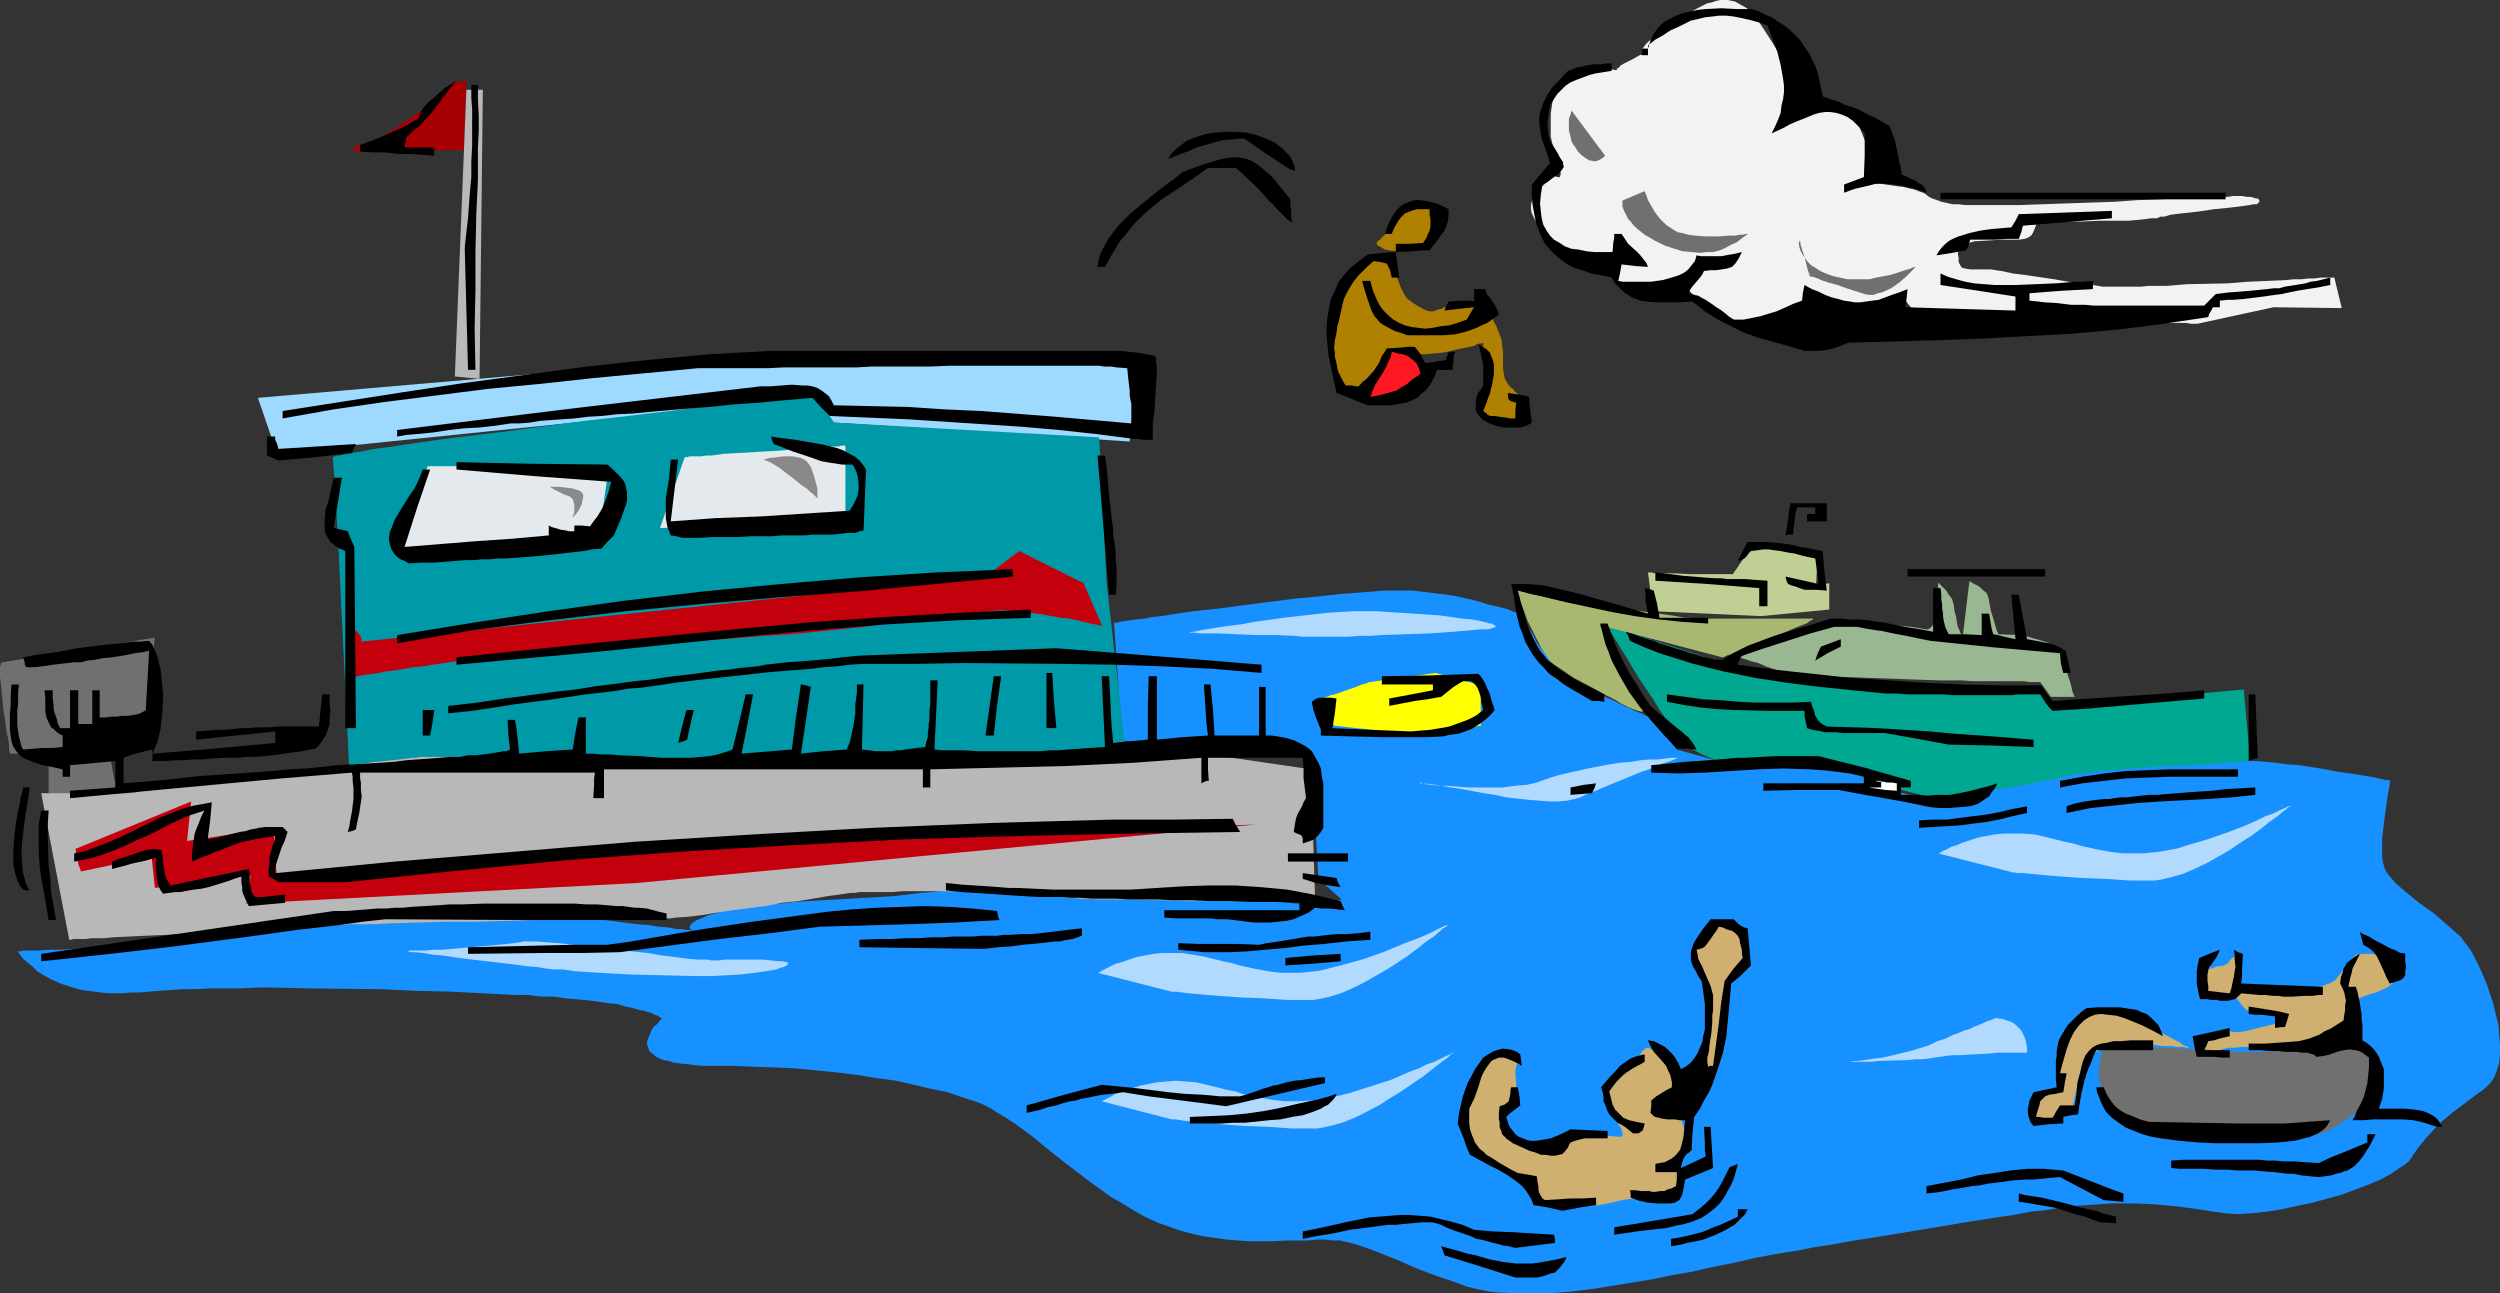 <?xml version="1.0" encoding="UTF-8" standalone="no"?>
<svg
   version="1.0"
   width="129.724mm"
   height="67.104mm"
   id="svg111"
   sodipodi:docname="Swimming.wmf"
   xmlns:inkscape="http://www.inkscape.org/namespaces/inkscape"
   xmlns:sodipodi="http://sodipodi.sourceforge.net/DTD/sodipodi-0.dtd"
   xmlns="http://www.w3.org/2000/svg"
   xmlns:svg="http://www.w3.org/2000/svg">
  <rect width="100%" height="100%" fill="#333333" stroke="none"/>
  <sodipodi:namedview
     id="namedview111"
     pagecolor="#ffffff"
     bordercolor="#000000"
     borderopacity="0.25"
     inkscape:showpageshadow="2"
     inkscape:pageopacity="0.0"
     inkscape:pagecheckerboard="0"
     inkscape:deskcolor="#d1d1d1"
     inkscape:document-units="mm" />
  <defs
     id="defs1">
    <pattern
       id="WMFhbasepattern"
       patternUnits="userSpaceOnUse"
       width="6"
       height="6"
       x="0"
       y="0" />
  </defs>
  <path
     style="fill:#99b892;fill-opacity:1;fill-rule:evenodd;stroke:none"
     d="m 340.976,128.91 18.422,-7.108 h 0.323 l 0.485,0.162 h 0.646 0.97 l 1.131,0.162 h 1.454 l 2.909,0.162 3.07,0.323 3.07,0.162 1.293,0.162 1.131,0.162 0.97,0.162 0.808,0.162 h 0.485 l 0.485,-0.323 0.323,-0.323 0.323,-0.485 0.323,-0.646 0.162,-0.808 0.323,-1.777 v -1.777 -2.908 h 0.162 l 0.323,0.323 0.485,0.485 0.646,0.646 0.485,0.808 0.646,0.808 0.323,1.131 0.162,1.292 0.323,1.131 0.162,1.131 0.162,0.808 0.323,0.646 0.162,0.485 0.323,0.485 v 0.323 h 0.162 l 1.293,-10.823 v 0 h 0.162 l 0.485,0.323 0.646,0.323 0.646,0.323 0.646,0.646 0.808,0.646 0.323,0.808 0.162,0.808 0.162,0.808 0.162,0.969 0.646,2.1 0.323,1.131 0.162,0.646 0.323,0.646 v 0.162 0 l 4.686,0.162 v 0 l 0.323,0.162 h 0.323 l 0.485,0.162 1.131,0.323 2.747,0.808 1.131,0.646 0.485,0.162 0.485,0.323 0.162,0.162 0.162,0.323 0.162,0.323 v 0.485 l 0.323,0.485 0.162,0.646 0.485,1.615 0.485,1.454 0.485,1.454 0.323,1.454 0.162,0.485 0.162,0.323 0.162,0.323 v 0 h -4.686 l -2.101,-2.908 h -2.101 l -1.131,-0.162 h -2.747 -1.616 -1.778 -1.939 -1.939 l -2.101,-0.162 h -4.363 l -4.686,-0.162 -4.525,-0.162 -4.525,-0.162 -4.202,-0.162 h -2.101 l -1.939,-0.162 h -1.778 l -1.616,-0.162 -1.454,-0.162 -1.293,-0.162 h -1.131 l -0.97,-0.162 -0.646,-0.162 -0.323,-0.162 -2.909,-0.969 -1.454,-0.646 -1.293,-0.323 -0.97,-0.323 -0.97,-0.323 h -0.323 l -0.162,-0.162 z"
     id="path1" />
  <path
     style="fill:#00a891;fill-opacity:1;fill-rule:evenodd;stroke:none"
     d="m 315.12,122.61 v 0 l 0.162,0.323 0.162,0.162 0.485,0.808 0.323,0.646 0.808,1.292 0.97,1.615 1.131,1.777 1.131,1.938 1.293,2.1 2.747,4.039 1.131,1.938 1.293,1.777 1.131,1.615 0.97,1.454 0.485,0.485 0.485,0.485 0.323,0.323 0.323,0.323 1.293,1.131 1.778,0.969 1.778,0.808 2.101,0.808 1.778,0.646 1.778,0.323 0.808,0.162 0.808,0.162 h 0.646 l 0.646,-0.162 1.293,-0.162 h 1.454 l 1.778,-0.162 h 1.939 l 3.717,0.162 1.616,0.162 1.454,0.323 1.454,0.162 1.616,0.323 1.778,0.323 1.778,0.485 4.04,1.131 4.04,1.292 2.262,0.646 2.747,0.646 2.747,0.485 2.747,0.323 2.586,0.162 h 2.424 1.131 l 0.97,-0.162 0.97,-0.162 0.808,-0.162 0.323,-0.162 0.485,-0.162 0.646,-0.162 0.646,-0.162 1.616,-0.323 1.939,-0.323 2.262,-0.323 2.262,-0.323 5.01,-0.646 5.171,-0.646 2.424,-0.323 2.262,-0.323 2.101,-0.323 1.778,-0.323 1.454,-0.162 0.646,-0.323 h 0.485 l 0.97,-0.323 1.293,-0.162 1.293,-0.162 1.454,-0.162 6.141,-0.646 h 1.454 l 1.454,-0.162 h 1.293 l 0.97,-0.162 h 0.97 0.808 0.485 l -1.293,-14.377 -37.814,3.554 -1.939,-3.554 h -1.293 l -0.808,-0.162 h -2.586 -1.454 -1.778 -1.778 l -1.939,-0.162 h -2.101 -2.262 l -4.525,-0.162 -4.848,-0.162 -9.696,-0.323 -4.525,-0.162 -2.262,-0.162 h -1.939 l -1.939,-0.162 -1.778,-0.162 -1.616,-0.162 -1.454,-0.162 -1.293,-0.162 -1.131,-0.162 h -0.808 l -0.646,-0.323 -0.485,-0.162 -0.646,-0.162 -1.616,-0.485 -1.939,-0.646 -2.262,-0.808 -2.424,-0.808 -2.586,-0.808 -5.333,-1.777 -2.586,-0.808 -2.424,-0.808 -2.262,-0.808 -2.101,-0.646 -0.97,-0.323 -0.646,-0.162 -0.808,-0.323 -0.485,-0.162 -0.485,-0.162 h -0.323 z"
     id="path2" />
  <path
     style="fill:#c0cf94;fill-opacity:1;fill-rule:evenodd;stroke:none"
     d="m 323.2,112.272 0.97,7.592 21.17,0.969 13.413,-1.292 v -5.169 l -2.586,0.485 0.323,-6.3 -12.443,-2.1 -4.202,6.139 h -8.403 l -3.07,-0.162 h -1.293 -1.293 -1.131 l -0.808,-0.162 h -0.485 z"
     id="path3" />
  <path
     style="fill:#a9b871;fill-opacity:1;fill-rule:evenodd;stroke:none"
     d="m 297.344,115.664 v -0.162 0.162 l 0.162,0.162 0.162,0.485 0.323,0.808 0.162,0.969 0.485,1.131 0.485,1.292 0.485,1.292 1.293,2.585 1.293,2.585 0.646,1.131 0.646,0.969 0.646,0.808 0.646,0.485 0.808,0.485 0.97,0.646 1.131,0.808 1.293,0.808 3.07,1.615 2.909,1.615 1.616,0.808 1.293,0.808 1.293,0.646 1.131,0.485 0.97,0.323 0.646,0.162 h 0.162 l 0.162,-0.162 h 0.162 v -0.162 l -0.162,-0.485 -0.323,-0.808 -0.485,-0.969 -0.646,-1.131 -0.646,-1.454 -0.646,-1.292 -3.07,-5.816 -0.646,-1.292 -0.646,-1.131 -0.646,-0.969 -0.323,-0.646 -0.323,-0.485 v -0.162 0 l 23.917,6.3 h 0.162 0.162 l 0.162,-0.162 0.323,-0.162 0.97,-0.323 1.293,-0.485 1.454,-0.646 1.616,-0.646 3.394,-1.292 1.778,-0.808 1.616,-0.646 1.454,-0.646 1.293,-0.485 1.131,-0.485 0.323,-0.323 0.323,-0.162 h 0.162 l 0.162,-0.162 v -0.162 h -0.162 -22.139 -0.323 -0.323 -0.646 l -0.646,-0.162 h -0.808 l -0.808,-0.162 -1.939,-0.323 -2.424,-0.323 -2.424,-0.323 -5.171,-0.808 -2.747,-0.323 -2.424,-0.485 -2.424,-0.323 -2.101,-0.323 -0.97,-0.162 -0.808,-0.162 h -0.808 l -0.485,-0.162 h -0.485 l -0.485,-0.162 h -0.162 -0.162 v 0 h -0.162 l -0.323,-0.162 h -0.485 l -0.97,-0.162 -0.97,-0.162 -1.293,-0.323 -0.97,-0.323 -0.646,-0.162 -0.323,-0.162 z"
     id="path4" />
  <path
     style="fill:#f2f2f2;fill-opacity:1;fill-rule:evenodd;stroke:none"
     d="m 317.059,13.57 0.162,0.162 v 0 h -0.323 -0.323 l -0.485,-0.162 -0.646,-0.162 -1.454,-0.162 -1.778,-0.162 h -1.778 l -0.808,0.162 -0.97,0.323 -0.646,0.485 -0.808,0.646 -0.485,0.646 -0.646,0.808 -0.485,0.808 -0.323,0.969 -0.808,2.1 -0.323,2.262 v 2.262 2.262 l 0.485,2.1 0.646,2.1 0.323,0.808 0.162,0.808 0.162,0.646 0.162,0.485 v 0.323 0.162 l -0.162,0.485 h -0.323 -0.323 l -0.162,-0.162 h -0.162 v 0 l -0.162,0.162 -0.323,0.162 -0.485,0.323 -0.97,0.808 -0.97,0.969 -0.97,1.292 -0.323,0.646 -0.323,0.646 -0.162,0.646 v 0.808 l 0.162,0.808 0.323,0.646 0.808,1.615 0.97,1.454 0.646,1.131 0.97,1.131 0.808,0.808 1.293,0.646 1.293,0.646 0.808,0.323 0.97,0.162 1.778,0.162 1.616,0.162 h 1.616 1.293 l 1.131,-0.162 h 0.808 l 0.646,-0.162 v 0 h 0.162 -0.162 v 0 l -0.485,0.323 -0.646,0.323 -0.485,0.646 -0.485,0.646 -0.162,0.323 v 0.485 l 0.162,0.485 0.162,0.485 0.323,0.485 0.485,0.485 0.646,0.646 0.808,0.323 0.97,0.323 1.131,0.162 h 1.131 1.293 l 2.424,-0.323 2.424,-0.323 0.97,-0.323 0.97,-0.162 0.808,-0.162 0.646,-0.323 h 0.323 0.162 -0.162 -0.485 l -0.485,0.162 -0.162,0.162 -0.162,0.162 v 0.323 l 0.162,0.323 0.323,0.485 0.485,0.485 0.646,0.646 0.97,0.646 1.131,0.969 0.646,0.485 0.808,0.485 1.616,0.969 1.454,0.808 1.454,0.646 1.293,0.485 1.293,0.323 1.293,0.323 1.131,0.162 h 0.97 0.97 l 0.97,-0.162 0.808,-0.162 0.808,-0.323 0.646,-0.323 0.646,-0.323 1.131,-0.808 0.808,-0.808 0.97,-0.646 0.808,-0.646 0.646,-0.485 0.646,-0.323 0.485,-0.323 0.162,-0.162 h 0.162 0.162 l 0.323,0.323 0.646,0.323 0.808,0.323 1.131,0.323 1.454,0.323 1.616,0.162 h 0.97 0.97 l 1.939,-0.323 1.778,-0.162 1.454,-0.323 1.293,-0.323 0.808,-0.323 0.808,-0.162 0.485,-0.162 v 0 0 h 0.162 l 0.323,0.485 0.323,0.485 0.646,0.808 1.293,1.292 0.646,0.485 0.646,0.162 h 0.323 0.646 0.808 l 0.97,0.162 h 1.293 1.616 l 1.616,0.162 h 1.939 1.939 2.101 l 4.525,0.162 4.848,0.162 4.848,0.162 h 5.01 l 4.686,0.162 h 2.262 2.262 l 1.939,0.162 h 1.939 1.778 1.616 1.293 1.131 l 0.97,0.162 h 1.293 l 14.867,-3.231 13.413,0.162 -1.454,-5.977 h -0.485 -0.485 -0.808 -0.97 l -1.131,0.162 h -1.131 l -1.454,0.162 h -1.454 l -1.616,0.162 -3.555,0.162 -3.878,0.162 -4.04,0.323 -7.918,0.162 -3.878,0.323 h -3.555 l -1.616,0.162 h -1.454 -1.454 -4.04 -0.485 l -0.97,-0.162 -0.97,-0.162 -2.262,-0.323 -2.586,-0.323 -2.747,-0.485 -5.494,-0.808 -2.586,-0.323 -2.262,-0.485 -1.131,-0.162 -0.97,-0.162 h -0.808 -0.808 -2.424 l -0.97,-0.162 -0.646,-0.162 -0.323,-0.485 -0.162,-0.323 -0.162,-0.323 v -0.808 l -0.162,-0.808 0.162,-0.485 0.162,-0.485 0.323,-0.485 0.646,-0.485 0.808,-0.162 1.131,-0.323 2.586,-0.162 2.747,-0.162 h 2.262 1.131 l 1.131,-0.162 0.485,-0.162 0.323,-0.162 0.485,-0.323 0.323,-0.485 0.485,-1.131 0.162,-0.485 0.323,-0.323 0.646,-0.162 h 0.162 l 0.323,-0.162 h 0.97 1.131 3.232 1.778 l 3.878,-0.162 h 3.878 1.778 l 1.778,-0.162 1.616,-0.162 1.131,-0.162 h 1.131 l 0.646,-0.323 h 0.808 l 0.97,-0.323 1.131,-0.162 1.293,-0.162 3.07,-0.323 3.232,-0.485 3.232,-0.323 1.293,-0.162 1.293,-0.162 1.131,-0.162 0.808,-0.162 h 0.485 0.162 l 0.162,-0.162 0.162,-0.162 0.162,-0.162 v -0.323 l -0.162,-0.162 -0.162,-0.162 h -0.323 l -0.485,-0.162 -0.646,-0.162 h -0.646 l -0.97,-0.162 h -1.131 -0.646 l -0.97,0.162 h -1.131 -1.293 l -1.454,0.162 h -1.616 -1.778 l -1.939,0.162 h -1.939 l -2.101,0.162 -4.525,0.162 -4.525,0.323 -9.534,0.323 -4.686,0.162 -4.363,0.162 h -2.101 -7.11 -1.454 l -1.293,-0.162 h -1.131 l -0.808,-0.162 -0.646,-0.162 -0.808,-0.162 -0.808,-0.323 -0.485,-0.162 -0.485,-0.162 -0.646,-0.323 -0.808,-0.646 -0.323,-0.162 -0.485,-0.162 -0.485,-0.162 -0.808,-0.323 -0.808,-0.162 -1.293,-0.323 -1.293,-0.162 -1.131,-0.162 -1.131,-0.162 -0.97,-0.162 h -0.97 -1.778 -0.646 l -1.131,0.162 -0.808,0.162 -0.485,0.162 h -0.162 v 0 h 0.162 0.323 0.485 l 0.97,-0.323 1.131,-0.485 0.646,-0.162 0.323,-0.485 0.323,-0.485 0.323,-0.485 0.162,-0.646 v -0.808 l -0.162,-0.969 -0.485,-0.969 -0.808,-2.1 -0.808,-1.939 -0.808,-1.939 -0.808,-1.615 -0.97,-1.292 -0.485,-0.646 -0.646,-0.485 -0.646,-0.323 -0.808,-0.485 -0.808,-0.162 h -0.97 -0.97 -0.808 l -0.97,0.162 -0.808,0.323 -1.293,0.646 -1.131,0.808 -0.808,0.808 -0.485,0.808 -0.485,0.485 v 0.162 0 0 l 0.162,-0.323 0.162,-0.323 0.323,-0.323 0.646,-1.292 0.485,-1.454 0.162,-0.969 0.162,-0.808 v -0.969 -0.969 l -0.323,-1.131 -0.323,-0.969 -0.646,-0.969 -0.808,-0.969 -0.97,-1.131 -0.97,-1.131 -1.616,-2.585 -1.778,-2.746 -0.808,-1.131 -0.97,-1.131 -0.97,-0.969 -1.131,-0.646 L 340.329,0.323 338.875,0 h -0.808 -0.646 l -0.808,0.162 -0.97,0.323 -0.808,0.162 -0.97,0.485 -0.97,0.485 -1.131,0.646 -1.131,0.646 -0.97,0.646 -1.939,1.131 -1.454,1.131 -1.131,0.808 -0.97,0.808 -0.808,0.646 -0.646,0.646 -0.323,0.485 -0.323,0.323 -0.162,0.323 v 0.485 l 0.162,0.162 v 0.162 0 h -0.162 l -0.323,0.162 -0.323,0.162 -0.808,0.485 -0.97,0.485 -0.97,0.485 -0.808,0.485 -0.162,0.323 -0.323,0.162 h -0.162 z"
     id="path5" />
  <path
     style="fill:#b08000;fill-opacity:1;fill-rule:evenodd;stroke:none"
     d="m 270.195,47.332 -0.162,0.162 v 0.323 0.162 l 0.162,0.162 0.646,0.323 0.808,0.485 0.97,0.162 1.131,0.162 h 1.131 l 0.97,-0.162 0.646,-0.162 0.808,-0.162 1.454,-0.323 0.646,-0.162 0.646,-0.323 0.485,-0.485 0.485,-0.646 0.485,-0.646 0.323,-0.808 0.323,-0.808 0.162,-0.808 v -0.808 -0.808 l -0.162,-0.646 -0.323,-0.485 -0.808,-0.808 -0.97,-0.485 -0.485,-0.162 h -0.646 l -0.646,0.162 -0.808,0.323 -0.323,0.162 -0.646,0.323 -0.97,0.969 -1.131,1.131 -2.101,2.423 -0.808,1.131 -0.485,0.323 -0.323,0.485 -0.323,0.162 z"
     id="path6" />
  <path
     style="fill:#b08000;fill-opacity:1;fill-rule:evenodd;stroke:none"
     d="m 271.972,50.886 h -0.162 l -0.323,-0.162 h -0.808 l -0.485,0.162 -0.646,0.162 -0.646,0.323 -0.646,0.485 -0.808,0.646 -0.646,0.646 -0.646,0.808 -0.646,0.969 -0.646,1.131 -0.646,1.131 -0.646,1.454 -0.646,1.615 -0.646,1.615 -0.485,1.615 -0.323,1.615 -0.162,1.454 -0.162,1.454 0.162,1.292 v 0.969 l 0.323,0.969 0.646,1.939 0.808,1.777 0.485,0.646 0.323,0.646 0.323,0.323 0.485,0.162 h 0.162 l 0.485,-0.162 0.485,-0.323 0.646,-0.485 0.646,-0.808 0.808,-0.646 1.454,-1.615 1.616,-1.615 0.646,-0.808 0.646,-0.646 0.485,-0.485 0.323,-0.485 0.323,-0.323 v 0 h 0.162 l 0.323,0.162 0.646,0.162 0.808,0.162 0.808,0.323 1.131,0.162 1.131,0.162 h 1.293 l 1.616,-0.162 1.778,-0.162 3.555,-0.808 1.616,-0.323 0.808,-0.162 0.485,-0.323 0.646,-0.162 h 0.323 l 0.323,-0.162 v 0 0.162 0.323 0.485 l 0.162,0.646 v 0.808 l 0.162,0.969 v 1.939 l 0.162,2.1 v 1.777 0.808 1.292 0.323 l -0.162,0.323 -0.323,0.323 -0.646,0.485 -0.162,0.323 v 0.323 l 0.162,0.162 0.323,0.162 0.323,0.162 0.485,0.162 0.97,0.646 1.939,1.131 0.808,0.323 0.808,0.323 h 0.485 l 0.646,-0.323 0.162,-0.162 0.162,-0.323 0.646,-0.808 0.97,-1.292 0.485,-0.485 0.162,-0.485 v -0.485 -0.323 l -0.162,-0.162 -0.323,-0.323 -0.485,-0.485 -0.808,-0.646 -0.646,-0.485 -0.485,-0.646 -0.485,-0.323 -0.485,-0.646 -0.323,-0.485 -0.323,-0.646 -0.162,-0.808 -0.162,-1.131 v -0.969 -2.262 l -0.162,-1.292 -0.162,-1.292 -0.485,-1.131 -0.485,-1.292 -0.646,-1.131 -0.162,-1.131 -0.162,-0.808 -0.162,-0.808 -0.162,-0.646 -0.323,-0.323 -0.162,-0.162 h -0.323 -0.97 -0.97 -0.646 l -0.97,0.323 -1.131,0.162 h -0.646 l -0.97,0.323 -0.97,0.162 -0.808,0.323 -0.646,0.323 -0.808,0.162 -0.646,0.323 h -0.646 l -0.808,-0.162 -0.97,-0.485 -0.808,-0.485 -0.808,-0.485 -0.646,-0.485 -0.485,-0.323 -0.646,-0.969 -0.323,-0.646 -0.323,-0.646 -0.323,-0.808 -0.323,-0.969 -0.97,-1.777 -0.485,-0.808 -0.323,-0.646 -0.323,-0.323 z"
     id="path7" />
  <path
     style="fill:#1791ff;fill-opacity:1;fill-rule:evenodd;stroke:none"
     d="m 3.394,186.581 h 0.646 l 0.485,-0.162 H 5.818 6.787 7.595 L 9.696,186.258 h 2.424 l 2.586,-0.162 2.747,-0.162 5.656,-0.162 2.747,-0.323 2.747,-0.162 2.424,-0.162 2.262,-0.323 1.939,-0.162 0.808,-0.162 0.646,-0.162 0.808,-0.162 1.131,-0.162 1.131,-0.323 1.454,-0.162 1.778,-0.323 1.778,-0.162 1.939,-0.323 2.262,-0.323 2.262,-0.162 2.424,-0.323 5.171,-0.485 5.333,-0.646 5.494,-0.485 5.656,-0.485 5.656,-0.485 5.171,-0.323 2.586,-0.162 2.424,-0.162 h 2.424 l 2.262,-0.162 h 2.101 3.555 1.616 l 1.293,0.162 h 1.131 l 2.262,0.323 2.262,0.323 4.848,0.646 5.01,0.646 4.848,0.646 2.262,0.162 2.101,0.323 1.939,0.162 1.616,0.323 h 1.293 l 0.485,0.162 h 0.485 0.485 l 0.162,0.162 h 0.323 l -0.162,-0.162 -0.323,-0.162 -0.162,-0.323 v -0.162 l 0.162,-0.323 0.162,-0.162 0.323,-0.323 0.485,-0.323 0.646,-0.323 0.808,-0.323 1.131,-0.485 1.293,-0.323 1.616,-0.485 1.778,-0.323 2.101,-0.323 2.262,-0.323 2.424,-0.323 2.586,-0.162 2.747,-0.323 5.494,-0.323 5.818,-0.323 5.494,-0.323 2.747,-0.162 2.747,-0.323 2.586,-0.323 2.262,-0.162 1.293,-0.162 1.454,-0.162 h 1.616 l 1.778,-0.162 h 1.939 l 2.101,-0.162 h 2.262 2.262 l 4.848,-0.162 5.333,0.162 10.504,0.162 5.333,0.162 5.171,0.323 4.848,0.162 2.262,0.162 2.101,0.162 h 1.939 l 1.939,0.162 1.616,0.162 1.616,0.162 1.293,0.162 1.131,0.162 0.97,0.162 h 0.646 l 2.424,0.485 2.424,0.323 h 2.262 l 2.262,-0.162 1.778,-0.162 0.808,-0.162 h 0.646 l 0.646,-0.162 h 0.323 l 0.323,-0.162 v 0 l -4.525,-4.039 -0.646,-11.469 -1.778,-12.277 -36.037,-3.392 -1.616,-23.1 h 0.162 0.485 l 0.485,-0.162 0.97,-0.162 1.131,-0.162 1.293,-0.162 1.454,-0.162 1.616,-0.323 1.778,-0.162 1.939,-0.323 2.101,-0.323 2.262,-0.323 4.686,-0.485 4.848,-0.646 10.019,-1.292 5.01,-0.485 4.525,-0.485 2.262,-0.162 2.101,-0.162 1.939,-0.162 1.778,-0.162 h 1.778 1.454 1.293 1.131 l 4.04,0.485 3.878,0.485 3.717,0.808 1.778,0.485 1.454,0.485 1.616,0.323 1.131,0.323 1.293,0.323 0.97,0.485 0.808,0.162 0.485,0.162 0.323,0.162 0.162,0.162 v 0 l 0.162,0.323 0.323,0.646 0.323,0.646 0.323,0.808 0.485,0.808 0.646,0.969 0.485,1.131 1.616,2.262 1.616,2.1 0.97,0.969 0.97,0.969 1.131,0.808 1.131,0.646 4.848,2.423 2.586,1.131 2.262,1.131 1.131,0.485 0.97,0.485 0.808,0.323 0.808,0.323 0.485,0.323 0.646,0.162 0.162,0.162 h 0.162 l 5.171,6.3 10.989,3.069 h 0.162 0.323 0.323 l 0.97,-0.162 h 1.131 l 1.454,-0.162 h 1.616 l 1.778,-0.162 h 1.939 3.878 1.939 l 1.778,0.162 1.616,0.162 1.454,0.162 1.131,0.323 0.808,0.485 1.616,0.808 1.778,0.969 1.778,0.969 2.101,0.808 2.101,0.646 2.262,0.646 2.262,0.485 2.262,0.162 2.586,-0.162 2.747,-0.162 3.07,-0.323 3.232,-0.646 3.394,-0.485 3.717,-0.646 3.878,-0.808 3.878,-0.808 2.101,-0.485 2.424,-0.323 2.424,-0.323 2.747,-0.162 5.333,-0.485 5.494,-0.323 2.424,-0.162 h 2.586 l 2.262,-0.162 2.101,-0.162 1.939,-0.162 h 1.454 l 1.293,-0.162 h 0.485 l 0.485,-0.162 h 0.485 1.778 l 1.778,0.162 1.939,0.162 2.262,0.323 2.424,0.162 5.01,0.808 2.424,0.485 2.424,0.323 2.101,0.323 1.939,0.323 0.808,0.162 0.808,0.162 0.646,0.162 0.646,0.162 h 0.323 0.323 l 0.323,0.162 v 0 0 l -0.162,0.485 v 0.485 l -0.162,0.808 -0.162,0.808 -0.162,1.131 -0.323,2.262 -0.323,2.585 -0.323,2.746 v 2.585 1.131 l 0.162,0.969 0.323,1.131 0.485,0.969 0.808,0.969 0.808,0.969 1.131,0.969 1.131,0.969 2.586,2.1 2.747,1.938 2.586,2.262 1.293,1.131 1.293,1.131 0.97,1.292 0.97,1.292 0.808,1.454 0.808,1.615 0.808,1.777 0.808,1.938 0.646,1.938 0.646,1.938 0.485,2.1 0.485,1.938 0.162,1.938 0.162,1.938 v 1.777 l -0.162,1.777 -0.485,1.615 -0.485,1.292 -0.808,1.131 -1.131,1.131 -2.262,1.615 -2.101,1.615 -1.939,1.454 -1.939,1.615 -1.616,1.615 -1.616,1.777 -1.454,1.777 -1.454,2.1 -0.323,0.485 -0.485,0.485 -0.646,0.485 -0.808,0.485 -1.616,1.131 -2.101,1.131 -2.262,0.969 -2.586,0.969 -2.586,0.969 -2.909,0.808 -2.909,0.808 -3.07,0.646 -2.909,0.646 -3.07,0.485 -2.909,0.323 -2.747,0.162 -2.586,-0.162 -2.262,-0.323 -2.101,-0.323 -2.101,-0.323 -3.878,-0.485 -3.717,-0.323 -4.04,-0.162 h -4.202 l -2.101,0.162 -2.424,0.162 -2.586,0.162 -2.586,0.323 -2.909,0.485 -3.07,0.323 -3.394,0.646 -3.394,0.485 -7.11,1.131 -14.544,2.423 -7.11,1.131 -3.555,0.646 -3.232,0.485 -3.232,0.646 -3.07,0.485 -2.747,0.485 -2.586,0.485 -1.454,0.323 -1.293,0.323 -3.07,0.646 -3.232,0.646 -3.555,0.808 -3.717,0.646 -3.878,0.808 -7.918,1.292 -4.04,0.646 -4.04,0.485 -3.878,0.323 h -3.717 -3.555 l -3.394,-0.162 -1.616,-0.162 -1.616,-0.323 -1.454,-0.323 -1.293,-0.323 -2.586,-0.969 -2.424,-0.808 -2.262,-0.808 -2.101,-0.808 -1.939,-0.808 -1.778,-0.808 -1.616,-0.646 -1.616,-0.646 -2.909,-1.131 -2.909,-0.969 -1.293,-0.323 -1.454,-0.323 h -1.454 l -1.454,-0.162 h -1.616 l -1.616,0.162 h -3.555 l -3.878,0.162 h -4.202 l -2.262,-0.162 -2.101,-0.162 -2.262,-0.323 -2.262,-0.323 -2.262,-0.485 -2.424,-0.646 -2.262,-0.808 -2.262,-0.808 -2.424,-1.131 -2.262,-1.292 -2.101,-1.292 -2.262,-1.292 -4.04,-2.908 -4.04,-3.069 -3.717,-2.908 -3.717,-3.069 -1.778,-1.292 -1.778,-1.292 -1.778,-1.131 -1.616,-0.969 -0.97,-0.646 -0.97,-0.485 -0.97,-0.485 -1.293,-0.485 -2.586,-0.808 -2.747,-0.969 -3.232,-0.646 -3.394,-0.808 -3.555,-0.808 -3.717,-0.485 -3.878,-0.646 -4.04,-0.485 -8.242,-0.808 -8.242,-0.323 -4.04,-0.162 h -3.878 -1.939 l -1.616,-0.162 -1.454,-0.162 -1.454,-0.162 -1.131,-0.162 -0.97,-0.323 -0.97,-0.162 -0.808,-0.323 -0.646,-0.323 -0.485,-0.485 -0.485,-0.323 -0.323,-0.323 -0.323,-0.969 -0.162,-0.646 0.323,-0.969 0.323,-0.808 0.323,-0.808 0.485,-0.646 0.646,-0.485 0.485,-0.646 0.162,-0.162 0.162,-0.162 v 0 l -0.323,-0.323 -0.323,-0.162 -0.162,-0.162 -0.646,-0.162 -0.485,-0.323 -0.646,-0.162 -0.97,-0.323 -0.97,-0.162 -1.131,-0.323 -1.454,-0.323 -1.616,-0.485 -1.778,-0.162 -2.101,-0.323 -1.293,-0.162 -1.454,-0.162 -1.778,-0.162 -1.939,-0.162 -2.101,-0.323 h -2.586 l -2.424,-0.323 h -2.747 l -2.909,-0.162 -3.07,-0.162 -3.232,-0.162 -3.232,-0.162 -6.787,-0.162 -6.949,-0.323 -14.059,-0.162 -6.787,-0.162 h -3.232 l -3.232,0.162 H 44.278 41.37 l -2.909,0.162 H 35.875 l -2.424,0.162 -2.262,0.162 -1.939,0.162 -1.778,0.162 h -1.778 l -1.454,0.162 h -3.07 l -2.747,-0.323 -2.424,-0.323 -2.262,-0.646 -1.939,-0.646 -1.778,-0.808 L 8.565,191.266 7.272,190.458 6.302,189.489 5.333,188.681 4.525,188.035 4.04,187.388 3.717,186.904 3.555,186.742 Z"
     id="path8" />
  <path
     style="fill:#a80002;fill-opacity:1;fill-rule:evenodd;stroke:none"
     d="m 89.203,16.154 v 0 H 89.041 l -0.323,0.485 -0.646,0.485 -0.808,0.646 -0.97,0.808 -1.131,0.969 -1.293,0.969 -1.293,1.131 -2.909,2.1 -2.747,1.777 -1.454,0.969 -1.293,0.646 -1.131,0.485 -0.97,0.323 -0.97,0.323 -0.646,0.162 -0.646,0.323 -0.323,0.162 -0.162,0.162 -0.162,0.162 v 0.162 l 0.323,0.162 0.323,0.162 h 0.323 0.162 l 20.685,-0.323 0.485,-13.57 z"
     id="path9" />
  <path
     style="fill:#b8b8b8;fill-opacity:1;fill-rule:evenodd;stroke:none"
     d="M 94.051,74.309 94.697,17.608 H 91.465 L 89.203,73.825 Z"
     id="path10" />
  <path
     style="fill:#9ed9ff;fill-opacity:1;fill-rule:evenodd;stroke:none"
     d="m 50.581,78.025 3.717,10.823 105.525,-10.823 3.717,4.846 58.014,3.715 1.778,-17.123 -82.901,0.808 z"
     id="path11" />
  <path
     style="fill:#0099a8;fill-opacity:1;fill-rule:evenodd;stroke:none"
     d="m 65.286,89.656 0.97,15.346 2.262,46.524 152.227,-4.523 -3.717,-32.631 -1.454,-28.593 -52.035,-2.908 -3.717,-5.654 h -0.323 l -0.323,0.162 h -0.323 l -0.646,0.162 h -0.646 l -0.808,0.162 h -0.808 l -0.97,0.162 -1.131,0.162 -2.424,0.162 -2.586,0.323 -3.07,0.323 -3.232,0.485 -3.555,0.323 -3.878,0.485 -3.717,0.485 -4.202,0.485 -4.04,0.485 -8.565,0.969 -8.565,1.131 -8.403,1.131 -4.202,0.485 -3.878,0.485 -3.717,0.485 -3.394,0.485 -3.394,0.485 -3.07,0.485 -2.747,0.323 -2.262,0.485 -1.131,0.162 -0.97,0.162 -0.808,0.162 -0.808,0.162 -0.646,0.162 h -0.646 l -0.323,0.162 z"
     id="path12" />
  <path
     style="fill:#707070;fill-opacity:1;fill-rule:evenodd;stroke:none"
     d="m 0.485,129.88 29.896,-4.846 -2.262,19.547 -6.787,2.423 1.616,8.562 -13.413,0.808 v -8.562 H 1.939 v -0.162 0 L 1.778,147.003 v -0.808 L 1.616,144.903 1.293,143.611 1.131,142.157 0.646,138.926 0.323,135.534 0.162,134.08 0,132.787 v -1.131 -0.969 l 0.162,-0.323 v -0.323 h 0.162 z"
     id="path13" />
  <path
     style="fill:#b8b8b8;fill-opacity:1;fill-rule:evenodd;stroke:none"
     d="m 8.08,155.565 5.494,28.754 h 0.323 l 0.485,-0.162 h 0.646 0.808 0.97 l 1.131,-0.162 h 1.293 1.293 l 1.454,-0.162 3.232,-0.162 3.394,-0.162 3.878,-0.162 7.434,-0.485 3.717,-0.162 3.555,-0.323 3.232,-0.162 h 1.454 l 1.454,-0.162 h 1.293 l 1.131,-0.162 h 1.131 l 0.808,-0.162 h 0.808 1.293 l 1.454,-0.162 1.616,-0.162 h 1.778 2.101 l 2.101,-0.162 h 2.424 2.424 l 2.747,-0.162 5.494,-0.162 5.656,-0.162 h 5.818 l 5.979,-0.162 5.656,-0.162 h 5.494 2.586 2.424 2.262 l 2.262,-0.162 h 3.717 1.616 3.394 0.808 l 0.808,-0.162 h 0.97 l 1.131,-0.162 2.424,-0.162 2.747,-0.323 2.909,-0.485 3.07,-0.485 6.464,-0.808 3.232,-0.646 3.232,-0.323 2.909,-0.485 2.747,-0.485 2.424,-0.323 1.131,-0.162 0.97,-0.162 h 0.97 l 0.808,-0.162 h 0.808 0.485 2.262 1.454 1.616 l 1.616,-0.162 h 1.778 2.101 4.363 2.424 l 2.586,0.162 h 2.586 l 2.909,0.162 2.909,0.162 3.07,0.162 3.07,0.323 1.616,0.162 h 1.778 l 3.717,0.323 4.04,0.162 h 4.363 l 8.726,0.162 4.525,0.162 h 12.12 l 1.778,-0.162 h 4.686 1.293 2.262 l 0.808,-0.162 h 1.616 l -0.808,-25.524 -21.008,-3.069 h -0.808 -0.485 -0.485 l -1.454,0.162 h -1.616 -2.101 l -2.262,0.162 h -2.586 -2.747 l -2.909,0.162 -3.232,0.162 h -3.232 l -3.394,0.162 h -3.555 l -7.272,0.323 -7.272,0.162 -7.272,0.323 h -3.394 l -3.394,0.162 h -3.232 l -3.07,0.162 h -2.909 l -2.586,0.162 h -2.424 -2.101 l -1.778,0.162 h -1.616 -1.939 -1.778 -1.131 l -1.616,-0.162 h -1.778 -2.101 l -2.101,-0.162 h -2.424 l -2.586,-0.162 h -2.586 l -2.747,-0.162 h -2.909 l -6.141,-0.162 -6.141,-0.162 -6.141,-0.162 -6.141,-0.323 h -2.909 -2.909 l -2.747,-0.162 h -2.586 -2.424 -2.262 -4.04 -1.616 -1.454 -1.293 l -0.808,0.162 h -0.808 l -1.131,0.162 -1.293,0.162 -1.454,0.162 -1.616,0.162 -1.939,0.162 -1.939,0.323 -2.101,0.162 -2.101,0.323 -2.424,0.323 -4.686,0.646 -10.019,1.131 -5.01,0.646 -4.686,0.646 -2.101,0.162 -2.262,0.323 -1.939,0.323 -1.939,0.162 -1.616,0.162 -1.616,0.162 -1.293,0.162 -1.131,0.323 h -0.808 l -0.808,0.162 h -0.323 -0.162 z"
     id="path14" />
  <path
     style="fill:#c4000c;fill-opacity:1;fill-rule:evenodd;stroke:none"
     d="m 15.029,166.388 22.462,-9.208 -0.808,7.754 16.968,-2.585 0.646,10.016 76.76,-6.623 115.221,-4.039 -121.361,11.469 -76.598,4.039 0.808,-5.492 -18.746,2.423 -0.646,-6.139 -13.898,2.908 v 0 -0.162 l -0.162,-0.485 -0.323,-0.808 -0.162,-0.808 -0.162,-0.808 -0.162,-0.646 v -0.646 -0.162 z"
     id="path15" />
  <path
     style="fill:#e4e9ee;fill-opacity:1;fill-rule:evenodd;stroke:none"
     d="m 83.87,91.433 -5.979,16.639 39.269,-0.808 2.262,-15.831 z"
     id="path16" />
  <path
     style="fill:#e4e9ee;fill-opacity:1;fill-rule:evenodd;stroke:none"
     d="m 134.289,89.656 -4.848,13.893 36.36,-0.808 V 87.394 h -0.323 -0.485 l -0.485,0.162 h -0.646 -0.808 l -0.97,0.162 h -1.131 l -2.262,0.162 -2.747,0.162 -2.747,0.323 -2.909,0.162 -5.656,0.323 -2.747,0.162 -2.262,0.323 h -1.131 l -0.97,0.162 h -0.808 -0.808 -0.646 l -0.485,0.162 z"
     id="path17" />
  <path
     style="fill:#c4000c;fill-opacity:1;fill-rule:evenodd;stroke:none"
     d="m 70.781,125.841 88.234,-9.208 35.552,-4.523 5.333,-4.039 12.605,6.3 3.717,8.562 -0.162,-0.162 -0.485,-0.162 -0.808,-0.162 -0.97,-0.162 -1.131,-0.323 -1.454,-0.323 -1.454,-0.323 -1.778,-0.162 -3.394,-0.646 -3.555,-0.485 -1.778,-0.162 -1.778,-0.162 h -1.454 l -1.454,0.162 h -0.646 l -0.97,0.162 -0.97,0.162 -1.131,0.162 -1.293,0.162 -1.293,0.162 -1.454,0.162 -1.616,0.162 -1.778,0.162 -1.778,0.323 -3.717,0.323 -4.202,0.485 -4.363,0.646 -4.686,0.485 -4.848,0.485 -4.848,0.485 -5.171,0.323 -10.181,0.808 -5.171,0.162 -5.01,0.162 -5.01,0.323 -5.01,0.162 -10.504,0.969 -5.171,0.646 -5.01,0.485 -4.848,0.646 -4.686,0.646 -4.363,0.646 -1.939,0.323 -1.939,0.162 -1.778,0.323 -1.778,0.323 -1.616,0.162 -1.454,0.323 -1.293,0.162 -1.131,0.162 -0.97,0.162 -0.808,0.162 -0.808,0.162 -0.485,0.162 h -0.162 -0.162 v -10.016 h 0.162 l 0.323,0.162 0.485,0.323 0.485,0.485 0.323,0.323 0.485,0.646 0.162,0.485 z"
     id="path18" />
  <path
     style="fill:#707070;fill-opacity:1;fill-rule:evenodd;stroke:none"
     d="m 308.171,21.647 v 0 0.162 l -0.162,0.646 -0.323,0.808 v 0.969 1.292 l 0.323,1.292 0.162,0.808 0.323,0.646 0.485,0.646 0.485,0.808 0.646,0.646 0.646,0.485 0.485,0.323 0.485,0.323 h 0.485 l 0.485,0.162 0.646,-0.162 0.646,-0.323 0.485,-0.323 0.323,-0.323 v 0 z"
     id="path19" />
  <path
     style="fill:#707070;fill-opacity:1;fill-rule:evenodd;stroke:none"
     d="m 352.934,47.009 v 0.162 l -0.162,0.646 0.162,0.808 0.162,0.485 0.323,0.646 0.323,0.485 0.323,0.485 0.485,0.646 0.646,0.646 0.808,0.485 0.97,0.646 1.131,0.485 1.293,0.485 1.454,0.323 1.454,0.323 h 1.454 1.454 1.454 l 1.293,-0.323 2.586,-0.485 1.131,-0.323 0.97,-0.323 0.97,-0.323 0.646,-0.162 0.808,-0.323 0.485,-0.162 0.162,-0.162 h 0.162 -0.162 l -0.162,0.323 -0.323,0.323 -0.323,0.323 -0.485,0.485 -0.646,0.646 -1.293,1.131 -1.616,1.131 -1.778,0.808 -0.808,0.162 -0.808,0.323 h -0.97 l -0.808,-0.162 -3.555,-1.131 -1.778,-0.646 -1.778,-0.485 -1.454,-0.485 -0.646,-0.323 -0.485,-0.162 -0.485,-0.162 h -0.323 l -0.323,-0.162 v 0 0 -0.323 l -0.162,-0.323 -0.162,-0.485 -0.323,-1.292 -0.323,-1.292 -0.485,-1.454 -0.323,-1.131 v -0.323 l -0.162,-0.323 z"
     id="path20" />
  <path
     style="fill:#707070;fill-opacity:1;fill-rule:evenodd;stroke:none"
     d="m 318.352,39.255 -0.162,0.162 v 1.131 l 0.323,0.808 0.485,0.969 0.323,0.646 0.485,0.485 0.485,0.646 0.646,0.646 0.808,0.646 0.808,0.646 1.939,1.131 1.939,0.969 1.939,0.646 1.616,0.485 1.778,0.162 1.616,0.162 1.293,-0.162 h 1.293 l 1.293,-0.323 1.131,-0.485 1.131,-0.646 1.131,-0.485 0.808,-0.646 0.646,-0.485 0.485,-0.323 0.162,-0.162 v 0 h -0.162 -0.162 l -0.646,0.162 h -0.646 l -0.808,0.162 h -0.97 l -2.262,0.162 h -2.424 l -2.424,-0.162 -1.131,-0.162 -1.131,-0.323 -0.97,-0.162 -0.808,-0.485 -1.454,-0.969 -1.293,-1.292 -0.97,-1.292 -0.646,-1.131 -0.646,-1.131 -0.323,-0.969 -0.162,-0.323 v -0.162 l -0.162,-0.162 v -0.162 z"
     id="path21" />
  <path
     style="fill:#cfb071;fill-opacity:1;fill-rule:evenodd;stroke:none"
     d="m 303.646,236.336 v 0 h -0.162 l -0.323,-0.485 -0.646,-0.646 -0.808,-0.646 -1.616,-1.454 -0.646,-0.646 -0.323,-0.646 -0.162,-0.323 -0.646,-0.485 -0.646,-0.485 -0.808,-0.485 -1.778,-0.808 -0.97,-0.485 -0.646,-0.485 -0.808,-0.323 -0.808,-0.485 -1.778,-1.131 -0.646,-0.646 -0.646,-0.646 -0.485,-0.969 -0.162,-0.969 -0.162,-1.292 v -1.292 l 0.162,-2.746 0.162,-2.585 0.162,-1.131 0.162,-0.969 0.485,-2.1 0.323,-1.131 0.485,-0.969 0.485,-0.808 0.808,-0.808 0.646,-0.323 0.485,-0.162 h 0.485 2.101 l 0.808,0.162 0.808,0.323 0.485,0.323 0.323,0.485 0.162,0.485 -0.162,0.646 -0.162,0.808 v 0.808 l 0.162,1.777 v 1.777 l -0.162,0.808 -0.323,0.646 -0.323,0.485 -0.646,0.485 -0.97,0.646 -0.323,0.485 -0.162,0.323 0.162,0.808 v 0.323 l 0.323,0.323 0.485,0.969 0.323,0.808 0.808,1.615 0.323,0.646 0.646,0.485 0.808,0.646 0.808,0.485 1.131,0.323 0.808,0.323 0.808,0.162 h 0.646 0.646 0.485 l 0.646,-0.323 0.485,-0.323 0.808,-0.969 0.646,-0.969 0.485,-0.485 0.485,-0.323 0.808,-0.162 0.808,-0.162 1.939,0.162 1.939,0.162 h 0.808 0.808 1.454 l 1.293,0.162 h 0.485 0.485 l 0.162,-0.323 v -0.485 l -0.162,-0.323 v -0.323 l -0.323,-0.485 -0.323,-0.646 -0.808,-1.292 -0.646,-1.292 -0.485,-0.969 -0.323,-0.808 -0.162,-0.808 -0.162,-0.646 0.162,-0.808 0.323,-0.485 0.646,-0.485 0.646,-0.808 2.747,-3.069 0.646,-0.485 0.646,-0.485 0.485,-0.323 0.485,-0.646 0.646,-0.969 0.485,-0.323 0.485,-0.162 0.323,0.162 0.323,0.162 0.323,0.162 0.485,0.485 1.778,1.615 0.808,0.808 0.646,0.808 0.485,0.646 0.323,0.646 0.162,0.646 -0.162,0.646 -0.485,0.646 -0.646,0.808 -1.454,1.454 -0.646,0.808 -0.323,0.808 v 0.323 0.323 l 0.162,0.323 0.323,0.323 0.808,0.485 0.808,0.323 0.646,0.323 0.646,0.162 0.646,0.162 0.485,0.162 0.323,0.485 0.162,0.646 0.162,0.646 0.162,0.485 0.162,0.646 0.162,0.646 0.323,0.646 v 0.808 l -0.323,0.808 -0.323,0.808 -0.485,0.969 -0.323,0.646 -0.323,0.485 -0.323,0.323 -0.162,0.323 h -0.162 v 0.162 l 0.162,0.323 0.323,0.485 0.323,0.646 0.162,0.808 0.162,0.646 -0.162,0.808 -0.162,0.646 -0.97,0.969 -0.485,0.485 -0.485,0.162 -0.646,0.323 h -0.646 -0.808 l -0.808,-0.162 -1.939,-0.162 -1.616,-0.162 -2.101,0.162 -0.97,0.162 -1.293,0.323 -1.454,0.323 -1.778,0.323 -3.717,0.162 -1.939,0.162 h -2.424 l -0.646,-0.162 h -0.646 z"
     id="path22" />
  <path
     style="fill:#cfb071;fill-opacity:1;fill-rule:evenodd;stroke:none"
     d="m 404.808,213.72 h -1.131 -0.646 l -0.646,0.162 -0.808,0.323 -0.646,0.323 -0.485,0.485 -0.808,0.969 -0.808,0.969 -0.323,0.485 v 0.485 l 0.162,0.323 0.323,0.485 1.131,0.808 0.808,0.646 0.808,0.162 h 0.808 l 0.323,-0.162 0.646,-0.323 1.131,-0.808 0.646,-0.323 0.485,-0.485 0.323,-0.162 h 0.162 v -0.162 l 0.162,-0.323 v -0.485 l 0.162,-0.646 0.162,-0.646 0.162,-0.808 0.485,-1.938 0.162,-1.131 0.162,-0.808 0.323,-0.969 0.323,-0.969 0.485,-0.808 0.646,-0.808 0.646,-0.808 0.97,-0.485 1.131,-0.646 1.454,-0.485 1.616,-0.162 1.616,-0.323 1.616,-0.162 h 2.262 l 0.485,0.162 h 0.162 0.323 l 0.323,0.162 0.97,0.162 1.293,0.162 h 1.454 l 1.293,0.162 h 1.131 l 0.485,0.162 h 0.485 v -0.162 l -0.485,-0.162 -0.485,-0.162 -0.646,-0.485 -3.07,-1.615 -0.808,-0.485 -0.97,-0.485 -0.97,-0.485 -1.131,-0.485 -2.586,-0.969 -1.293,-0.485 -1.293,-0.323 -1.293,-0.323 -1.293,-0.323 -0.97,-0.485 -0.97,-0.162 -0.97,-0.162 -0.97,0.162 -0.808,0.485 -0.485,0.323 -0.323,0.485 -0.808,1.131 -0.808,1.292 -1.293,2.585 -0.485,1.454 -0.323,1.131 -0.162,0.969 v 0.485 0.323 l 0.162,0.646 0.323,0.808 0.485,1.615 v 0.808 l 0.162,0.646 0.162,0.485 z"
     id="path23" />
  <path
     style="fill:#cfb071;fill-opacity:1;fill-rule:evenodd;stroke:none"
     d="m 438.097,202.412 h -0.323 l -0.323,-0.162 -0.646,-0.323 h -0.323 -0.485 l -0.808,0.323 -0.323,0.323 -0.646,0.323 -0.97,0.808 -0.808,0.808 -0.646,0.485 -0.646,0.485 -0.162,0.485 v 0.323 0.162 l 0.323,0.162 h 0.323 l 0.323,0.162 h 0.97 l 0.646,-0.162 0.97,-0.323 0.646,-0.323 0.646,-0.162 1.131,-0.323 h 0.646 0.646 l 1.616,-0.162 h 1.454 l 2.909,0.162 2.424,0.162 1.131,0.162 1.131,-0.162 1.131,-0.162 1.131,-0.162 2.101,-0.808 0.808,-0.323 0.808,-0.485 0.808,-0.323 0.485,-0.485 0.485,-0.323 0.646,-0.323 1.293,-1.131 1.293,-1.131 0.485,-0.646 0.323,-0.646 0.323,-0.646 0.162,-0.646 0.646,-0.969 0.323,-0.323 0.485,-0.323 0.808,-0.323 0.808,-0.323 2.101,-0.646 0.97,-0.485 0.808,-0.323 0.646,-0.485 0.485,-0.485 0.162,-0.485 -0.162,-0.646 -0.485,-1.292 -0.808,-1.454 -0.485,-0.646 -0.646,-0.485 -0.808,-0.485 -0.97,-0.162 h -0.97 -0.808 l -0.646,0.162 h -0.485 l -0.485,0.323 -0.323,0.323 -0.485,0.646 -0.323,0.646 -1.131,1.292 -0.97,1.131 -0.485,0.646 -0.808,0.485 -0.808,0.323 -0.808,0.323 -1.939,0.323 -1.939,0.485 -1.939,0.323 h -1.131 l -1.131,0.162 h -2.424 l -2.424,-0.162 h -1.131 l -0.97,-0.162 -0.646,-0.323 -0.485,-0.485 -0.323,-0.485 -0.162,-0.969 -0.162,-0.969 0.162,-1.938 0.162,-0.808 v -0.646 0 -0.162 0 l -0.485,-0.162 -0.323,0.162 -0.162,0.162 -0.323,0.162 -0.485,0.485 -0.162,0.323 -0.323,0.323 -0.323,0.162 -0.162,0.162 h -0.162 l -0.485,0.162 h -0.646 l -1.454,0.485 h -0.646 l -0.485,0.323 -0.485,0.162 -0.162,0.323 v 0.485 l 0.162,0.646 0.323,0.646 0.162,0.646 0.162,0.485 0.323,0.485 0.323,0.485 0.323,0.162 0.646,0.162 0.808,0.162 0.808,-0.162 h 0.646 l 0.646,-0.162 h 0.323 0.323 l 0.162,0.162 0.323,0.162 0.323,0.485 0.808,1.131 0.646,0.808 0.485,0.485 0.646,0.162 0.808,0.323 0.808,0.162 2.101,0.162 h 0.808 l 0.646,0.162 0.646,0.162 0.323,0.162 0.162,0.162 v 0.323 l -0.162,0.162 -0.323,0.323 -0.323,0.162 -0.646,0.323 -1.131,0.323 -1.454,0.323 -3.07,0.808 -1.293,0.162 h -0.485 z"
     id="path24" />
  <path
     style="fill:#707070;fill-opacity:1;fill-rule:evenodd;stroke:none"
     d="m 412.564,205.481 -0.162,0.323 -0.162,0.485 -0.162,0.646 -0.162,0.808 -0.323,1.615 v 0.808 0.808 l 0.323,1.777 0.485,1.938 0.323,0.808 0.485,0.808 0.485,0.646 0.646,0.485 0.485,0.323 0.646,0.323 0.808,0.323 0.97,0.323 2.101,0.808 4.848,1.454 2.262,0.646 0.97,0.323 0.808,0.162 0.646,0.162 h 0.323 1.131 0.485 1.454 l 1.616,0.162 h 1.939 1.939 l 4.525,0.162 h 6.787 1.939 l 1.778,-0.162 h 1.454 l 1.131,-0.162 0.323,-0.162 0.323,-0.162 0.485,-0.162 0.646,-0.323 1.293,-0.808 1.454,-0.969 1.454,-0.969 1.454,-0.969 1.131,-1.131 0.323,-0.646 0.323,-0.485 0.162,-0.646 v -0.646 -4.685 -1.131 l -0.323,-0.969 -0.485,-0.646 -0.485,-0.323 -0.323,-0.162 -0.97,-0.485 -0.97,-0.162 h -1.293 l -1.131,0.162 h -1.293 l -1.293,0.162 h -1.131 -1.293 -1.616 -1.778 l -2.262,0.162 -4.686,0.162 h -1.939 -2.424 -0.485 l -0.485,-0.162 h -0.808 l -0.808,-0.162 h -1.131 -1.293 l -1.293,-0.162 h -2.586 l -2.747,-0.162 -1.293,-0.162 h -1.131 -0.97 -0.808 -0.97 z"
     id="path25" />
  <path
     style="fill:#b2daff;fill-opacity:1;fill-rule:evenodd;stroke:none"
     d="m 215.251,190.781 h 0.162 l 0.323,-0.162 0.485,-0.323 0.646,-0.323 0.97,-0.485 0.97,-0.485 1.293,-0.323 1.293,-0.485 1.454,-0.485 3.394,-0.646 1.778,-0.162 h 1.939 1.939 l 1.939,0.323 2.101,0.323 1.939,0.485 1.939,0.485 1.616,0.323 1.616,0.485 1.454,0.323 1.454,0.323 2.586,0.485 2.586,0.323 h 2.586 1.454 l 1.454,-0.162 1.616,-0.162 1.616,-0.323 1.778,-0.485 1.939,-0.485 4.04,-1.131 4.04,-1.454 3.878,-1.615 1.778,-0.646 1.616,-0.646 1.454,-0.646 1.293,-0.646 0.97,-0.485 0.646,-0.323 0.646,-0.162 v -0.162 h 0.162 l -0.162,0.162 v 0 l -0.323,0.323 -0.323,0.162 -0.485,0.323 -0.485,0.485 -1.131,0.969 -1.454,0.969 -1.616,1.292 -1.939,1.454 -1.939,1.292 -2.262,1.454 -2.262,1.292 -2.262,1.292 -2.262,1.131 -2.262,0.969 -2.101,0.646 -2.262,0.485 -0.97,0.162 h -0.97 -2.101 -2.101 l -4.525,-0.323 -4.525,-0.162 -4.363,-0.323 -2.101,-0.162 -1.778,-0.162 -1.778,-0.162 -1.454,-0.162 -1.131,-0.162 h -0.97 l -0.485,-0.162 h -0.162 z"
     id="path26" />
  <path
     style="fill:#b2daff;fill-opacity:1;fill-rule:evenodd;stroke:none"
     d="m 216.059,215.981 v 0 l 0.323,-0.162 0.646,-0.323 0.646,-0.323 0.808,-0.485 1.131,-0.485 1.131,-0.323 1.454,-0.485 1.454,-0.485 1.616,-0.323 1.616,-0.323 1.939,-0.162 1.778,-0.162 1.939,0.162 2.101,0.162 1.939,0.485 2.101,0.485 1.778,0.485 1.778,0.323 1.454,0.485 1.454,0.323 1.454,0.323 2.747,0.485 2.586,0.323 h 2.586 l 2.909,-0.162 1.778,-0.323 1.616,-0.323 1.939,-0.323 1.939,-0.485 4.04,-1.292 4.04,-1.292 3.717,-1.615 1.778,-0.646 1.616,-0.808 1.454,-0.485 1.293,-0.646 0.97,-0.485 0.808,-0.323 0.485,-0.323 h 0.162 v 0 0 l -0.162,0.162 -0.323,0.162 -0.323,0.323 -0.323,0.323 -0.485,0.323 -1.293,0.969 -1.454,1.131 -1.616,1.292 -1.939,1.292 -2.101,1.454 -2.101,1.292 -2.262,1.454 -2.424,1.292 -2.262,1.131 -2.262,0.969 -2.262,0.646 -2.101,0.485 -1.131,0.162 h -0.97 -1.939 -2.101 l -4.525,-0.323 -4.525,-0.162 -4.525,-0.323 -1.939,-0.323 -1.778,-0.162 h -1.778 l -1.454,-0.162 -1.131,-0.162 -0.97,-0.162 h -0.485 -0.323 z"
     id="path27" />
  <path
     style="fill:#b2daff;fill-opacity:1;fill-rule:evenodd;stroke:none"
     d="m 380.083,167.357 h 0.162 l 0.323,-0.162 0.485,-0.323 0.808,-0.323 0.808,-0.485 1.131,-0.323 1.131,-0.485 1.454,-0.485 1.454,-0.485 1.616,-0.323 1.778,-0.323 1.778,-0.162 h 1.939 1.939 l 2.101,0.162 2.101,0.485 1.939,0.485 1.939,0.485 1.616,0.323 1.616,0.485 1.454,0.323 1.454,0.323 2.586,0.485 2.586,0.323 h 2.747 1.454 l 1.454,-0.162 1.616,-0.162 1.778,-0.323 1.778,-0.323 1.939,-0.646 3.878,-1.131 4.202,-1.454 3.717,-1.454 1.778,-0.808 1.616,-0.808 1.454,-0.485 1.293,-0.646 1.131,-0.485 0.646,-0.323 0.485,-0.162 0.162,-0.162 v 0 0.162 h -0.162 l -0.162,0.162 -0.485,0.323 -0.323,0.323 -0.485,0.323 -1.131,0.969 -1.616,1.131 -1.616,1.292 -1.939,1.454 -2.101,1.292 -2.101,1.454 -2.262,1.292 -2.262,1.292 -2.424,1.131 -2.262,0.969 -2.262,0.646 -2.101,0.485 -0.97,0.162 h -0.97 -2.101 -2.101 l -4.525,-0.323 -4.686,-0.162 -4.363,-0.323 -2.101,-0.162 -1.778,-0.162 -1.778,-0.162 -1.454,-0.162 h -1.293 l -0.808,-0.162 h -0.323 l -0.323,-0.162 h -0.162 z"
     id="path28" />
  <path
     style="fill:#b2daff;fill-opacity:1;fill-rule:evenodd;stroke:none"
     d="m 279.083,153.626 -0.323,-0.162 h -0.323 v 0.162 h 0.162 0.162 0.485 l 0.323,0.162 1.293,0.162 1.454,0.162 h 1.616 l 1.939,0.162 2.101,0.162 h 2.262 4.525 l 2.262,-0.323 2.262,-0.162 2.101,-0.485 1.778,-0.646 1.939,-0.646 1.939,-0.485 4.363,-0.969 4.202,-0.808 2.101,-0.323 2.101,-0.162 1.939,-0.323 1.778,-0.162 h 1.616 l 1.454,-0.162 0.97,-0.162 h 0.97 0.485 0.162 -0.162 l -0.323,0.162 -0.646,0.323 -0.97,0.323 -1.131,0.323 -1.131,0.485 -1.454,0.646 -1.454,0.485 -6.302,2.585 -3.07,1.292 -1.293,0.485 -1.293,0.646 -1.131,0.323 -1.454,0.323 -1.778,0.162 h -1.778 l -1.939,-0.162 -2.101,-0.162 -4.363,-0.485 -2.262,-0.485 -2.101,-0.323 -4.363,-0.808 -2.101,-0.323 -1.939,-0.323 -1.939,-0.323 z"
     id="path29" />
  <path
     style="fill:#b2daff;fill-opacity:1;fill-rule:evenodd;stroke:none"
     d="m 391.395,199.666 v 0 h -0.162 l -0.162,0.162 -0.485,0.162 -0.485,0.162 -0.485,0.162 -0.646,0.323 -0.808,0.323 -0.808,0.323 -0.97,0.485 -1.131,0.323 -1.131,0.485 -1.293,0.485 -1.293,0.646 -1.616,0.485 -1.616,0.808 -3.07,0.969 -3.232,0.808 -2.747,0.646 -1.454,0.162 -1.131,0.162 -1.131,0.162 -1.131,0.162 h -0.97 l -0.646,0.162 h -0.646 -0.97 3.232 1.131 1.454 l 1.293,-0.162 5.979,-0.162 1.454,-0.162 h 1.293 l 1.293,-0.162 0.97,-0.162 1.131,-0.162 1.131,-0.162 1.293,-0.162 h 1.454 l 5.979,-0.323 1.454,-0.162 h 1.454 1.131 3.232 v -0.969 l -0.162,-0.969 -0.323,-1.131 -0.323,-0.646 -0.323,-0.646 -0.485,-0.485 -0.646,-0.646 -0.646,-0.485 -0.97,-0.323 -0.97,-0.323 z"
     id="path30" />
  <path
     style="fill:#b2daff;fill-opacity:1;fill-rule:evenodd;stroke:none"
     d="m 140.107,188.358 h -0.646 l -0.646,-0.162 h -0.808 -0.97 l -2.101,-0.162 -2.424,-0.323 -2.586,-0.323 -2.909,-0.485 -5.979,-0.646 -5.818,-0.646 -2.909,-0.323 -2.586,-0.323 -2.424,-0.162 -2.101,-0.162 h -2.586 l -0.646,0.162 -1.131,0.162 -1.454,0.162 -1.616,0.162 -1.778,0.162 -7.434,0.646 -1.778,0.162 h -1.616 l -1.616,0.162 h -1.293 -1.131 -0.808 l -0.485,0.162 h -0.162 v 0 h 0.162 0.323 l 0.323,0.162 h 0.485 0.646 l 1.454,0.162 1.778,0.323 1.939,0.162 2.101,0.323 2.424,0.323 9.696,1.131 2.262,0.323 2.101,0.162 1.939,0.323 1.454,0.162 h 0.808 0.97 l 2.101,0.323 2.262,0.162 2.747,0.162 2.747,0.162 3.07,0.162 6.464,0.162 6.464,0.162 h 3.07 l 3.07,-0.162 2.747,-0.162 2.747,-0.323 2.262,-0.323 0.97,-0.162 0.97,-0.162 0.808,-0.323 0.646,-0.162 0.323,-0.162 0.323,-0.162 0.162,-0.162 v -0.162 -0.162 l -0.162,-0.162 h -0.323 l -0.485,-0.162 h -0.97 l -1.293,-0.162 -1.616,-0.162 h -3.232 -1.616 -1.454 -1.293 l -0.97,0.162 z"
     id="path31" />
  <path
     style="fill:#b2daff;fill-opacity:1;fill-rule:evenodd;stroke:none"
     d="m 232.542,124.064 h 0.162 0.162 0.323 l 0.485,-0.162 h 0.485 l 0.646,-0.162 0.808,-0.162 0.97,-0.162 1.939,-0.323 2.262,-0.323 2.586,-0.323 2.586,-0.485 5.818,-0.808 5.656,-0.646 2.909,-0.323 2.586,-0.162 2.586,-0.162 h 2.101 2.262 l 2.424,0.162 5.01,0.323 4.848,0.323 2.424,0.323 2.101,0.323 1.939,0.162 1.778,0.323 1.293,0.323 0.485,0.162 h 0.485 l 0.323,0.323 h 0.162 l 0.162,0.162 v 0.162 l -0.162,0.162 h -0.323 l -0.323,0.162 -0.646,0.162 h -1.454 l -1.616,0.162 -1.939,0.162 -1.939,0.162 -2.262,0.162 -2.262,0.162 -4.848,0.162 -4.686,0.162 -2.262,0.162 h -2.101 l -1.939,0.162 h -1.939 -1.454 -1.293 -1.293 -1.293 -1.616 l -1.616,-0.162 -3.717,-0.162 h -3.878 l -3.878,-0.162 -3.717,-0.162 h -1.778 -1.616 l -1.454,-0.162 z"
     id="path32" />
  <path
     style="fill:#ffff00;fill-opacity:1;fill-rule:evenodd;stroke:none"
     d="m 259.045,137.149 2.586,5.169 16.322,1.777 12.443,-1.777 v -7.916 l -8.888,-2.423 -12.766,1.777 h -0.162 l -0.323,0.162 -0.485,0.162 -0.646,0.162 -0.808,0.323 -0.808,0.323 -1.939,0.646 -1.778,0.646 -0.808,0.162 -0.808,0.323 -0.485,0.162 -0.485,0.323 z"
     id="path33" />
  <path
     style="fill:#898989;fill-opacity:1;fill-rule:evenodd;stroke:none"
     d="m 107.625,95.471 h 2.101 l 1.293,0.162 1.293,0.162 0.97,0.323 0.485,0.162 0.323,0.323 0.162,0.162 0.162,0.485 -0.162,0.808 -0.162,0.808 -0.323,0.646 -0.323,0.646 -0.485,0.646 -0.323,0.323 -0.162,0.323 h -0.162 v -0.162 l 0.162,-0.323 0.162,-0.646 v -0.485 -0.808 l -0.162,-0.646 -0.162,-0.485 -0.485,-0.485 -1.293,-0.485 -1.293,-0.646 -0.646,-0.323 -0.485,-0.323 -0.323,-0.162 z"
     id="path34" />
  <path
     style="fill:#898989;fill-opacity:1;fill-rule:evenodd;stroke:none"
     d="m 149.803,90.14 v 0 l 0.323,-0.162 h 0.323 l 0.485,-0.162 1.454,-0.162 1.454,-0.162 h 1.616 l 0.808,0.162 0.808,0.162 0.646,0.323 0.485,0.323 0.485,0.646 0.323,0.485 0.485,1.292 0.323,1.131 0.323,1.131 0.162,0.808 v 0.808 0.969 l -0.162,-0.162 -0.162,-0.162 -0.485,-0.485 -0.646,-0.485 -0.646,-0.646 -0.808,-0.485 -1.778,-1.454 -1.939,-1.454 -0.808,-0.646 -0.808,-0.485 -0.808,-0.485 -0.646,-0.323 -0.485,-0.162 z"
     id="path35" />
  <path
     style="fill:#000000;fill-opacity:1;fill-rule:evenodd;stroke:none"
     d="m 297.182,250.551 -3.555,-1.131 -3.555,-1.131 -6.787,-2.1 -0.323,-0.969 -0.323,-0.808 1.778,0.485 1.778,0.485 1.616,0.485 1.616,0.323 2.747,0.808 2.586,0.485 2.586,0.323 h 1.293 1.616 l 1.454,-0.162 1.778,-0.323 1.778,-0.323 1.939,-0.485 -0.323,0.808 -0.485,0.646 -0.485,0.646 -0.485,0.485 -0.485,0.485 -0.808,0.162 -1.293,0.485 -1.454,0.323 h -1.454 -1.293 z"
     id="path36" />
  <path
     style="fill:#000000;fill-opacity:1;fill-rule:evenodd;stroke:none"
     d="m 297.182,244.736 -1.293,-0.323 -1.131,-0.162 -1.131,-0.323 -0.808,-0.162 -1.616,-0.485 -1.616,-0.323 -1.454,-0.646 -0.97,-0.323 -0.97,-0.323 -0.97,-0.323 -1.293,-0.485 -1.293,-0.646 -1.616,-0.485 h -2.262 l -1.778,0.162 -1.778,0.162 -1.454,0.162 h -1.454 l -1.293,0.162 -2.424,0.323 -2.424,0.323 -1.454,0.162 -1.454,0.323 -1.454,0.323 -1.939,0.323 -1.939,0.323 -2.424,0.485 V 241.505 l 2.424,-0.485 2.262,-0.485 4.363,-0.969 4.04,-0.808 4.04,-0.323 1.939,-0.162 h 1.939 l 1.939,0.162 2.101,0.162 1.939,0.485 2.101,0.485 2.262,0.646 2.262,0.969 3.717,0.323 4.04,0.162 7.918,0.485 0.162,0.808 v 0.808 z"
     id="path37" />
  <path
     style="fill:#000000;fill-opacity:1;fill-rule:evenodd;stroke:none"
     d="m 327.724,244.413 v -1.454 l 0.97,-0.162 0.97,-0.162 1.454,-0.323 1.293,-0.323 1.293,-0.323 1.293,-0.485 0.646,-0.323 0.808,-0.323 0.97,-0.323 0.97,-0.485 1.131,-0.485 1.293,-0.646 v -1.454 h 1.939 l -0.485,0.969 -0.646,0.646 -0.808,0.808 -0.646,0.646 -1.939,1.131 -2.101,0.969 -2.101,0.808 -2.262,0.485 -0.97,0.162 -1.131,0.323 z"
     id="path38" />
  <path
     style="fill:#000000;fill-opacity:1;fill-rule:evenodd;stroke:none"
     d="m 316.574,242.151 v -1.454 l 7.757,-1.292 3.878,-0.646 3.717,-0.646 1.454,-1.131 1.131,-0.969 0.97,-0.969 0.808,-0.969 0.808,-1.131 0.646,-1.131 0.646,-1.292 0.808,-1.615 0.808,-0.323 0.808,-0.323 -0.323,1.292 -0.323,1.131 -0.323,0.969 -0.485,0.969 -0.97,1.777 -0.97,1.454 -1.131,1.131 -1.454,1.131 -1.293,0.808 -1.616,0.646 -1.616,0.485 -1.616,0.323 -1.939,0.485 -1.778,0.162 -4.04,0.485 -2.101,0.323 z"
     id="path39" />
  <path
     style="fill:#000000;fill-opacity:1;fill-rule:evenodd;stroke:none"
     d="m 411.918,239.728 -1.778,-0.646 -1.293,-0.485 -1.293,-0.323 -1.131,-0.323 -0.97,-0.323 -0.97,-0.323 -1.616,-0.485 -2.909,-0.485 -1.778,-0.323 -1.131,-0.162 -1.131,-0.162 v -1.615 l 1.293,0.323 1.131,0.162 1.131,0.162 0.97,0.162 3.394,0.808 1.939,0.485 1.131,0.323 1.131,0.323 1.454,0.323 1.616,0.323 1.778,0.646 2.101,0.485 v 1.292 z"
     id="path40" />
  <path
     style="fill:#000000;fill-opacity:1;fill-rule:evenodd;stroke:none"
     d="m 306.393,237.466 -2.747,-0.646 -2.909,-0.485 -0.323,-0.969 -0.485,-0.808 -0.485,-0.808 -0.646,-0.808 -0.646,-0.646 -0.808,-0.646 -1.616,-1.131 -1.939,-1.131 -1.939,-0.969 -1.778,-0.969 -1.778,-0.969 -0.646,-1.454 -0.485,-1.454 -1.293,-3.231 0.162,-1.131 0.162,-1.131 0.323,-1.454 0.323,-1.454 0.97,-2.746 0.808,-1.454 0.646,-1.292 0.808,-1.131 0.808,-1.131 0.97,-0.646 1.131,-0.646 1.131,-0.323 0.646,-0.162 1.293,0.162 0.646,0.162 0.808,0.323 0.646,0.485 0.162,1.131 0.162,1.131 -0.808,-0.485 -0.646,-0.323 -1.131,-0.485 -0.97,-0.323 h -0.97 l -0.808,0.323 -0.646,0.323 -0.485,0.646 -0.485,0.646 -0.485,0.808 -0.485,0.969 -0.646,2.1 -0.808,2.262 -0.97,1.938 v 1.615 1.131 l 0.162,1.292 0.323,0.969 0.323,0.808 0.323,0.808 0.485,0.646 0.485,0.646 0.646,0.485 0.646,0.646 0.808,0.485 0.808,0.485 0.97,0.646 1.131,0.646 1.131,0.646 1.293,0.646 1.939,0.323 1.778,0.323 0.162,1.131 0.162,0.808 v 0.646 l 0.162,0.646 0.323,0.646 0.323,0.485 0.485,0.323 5.01,-0.323 h 2.424 l 2.586,-0.162 v 1.454 l -3.232,0.485 z"
     id="path41" />
  <path
     style="fill:#000000;fill-opacity:1;fill-rule:evenodd;stroke:none"
     d="m 323.2,235.851 -1.616,-0.323 -1.778,-0.646 v -0.808 l -0.162,-0.646 h 1.131 l 0.97,0.162 h 0.97 0.808 l 0.485,0.162 h 0.646 l 0.97,-0.162 h 0.808 l 0.646,-0.323 0.646,-0.162 0.97,-0.485 0.162,-1.292 v -1.454 h -4.202 v -1.615 l 0.808,-0.162 0.97,-0.162 0.646,-0.323 0.646,-0.323 0.646,-0.485 0.323,-0.323 0.808,-0.969 0.323,-1.131 0.323,-1.292 0.162,-1.615 0.162,-1.777 h -1.131 l -0.808,-0.162 h -0.808 -0.646 l -1.131,-0.162 -0.646,-0.162 -0.646,-0.162 -0.323,-0.162 -0.646,-0.646 0.162,-1.292 v -0.646 -0.485 l 0.97,-0.808 2.101,-1.292 0.97,-0.485 v -0.969 l -0.162,-0.808 -0.162,-0.646 -0.323,-0.646 -0.485,-1.131 -0.808,-0.969 -1.616,-1.777 -0.646,-1.131 -0.485,-1.131 1.131,0.162 0.97,0.485 0.97,0.485 0.808,0.646 0.808,0.808 0.646,0.808 0.646,1.131 0.485,1.131 1.131,-0.646 0.808,-0.646 0.646,-0.808 0.646,-0.969 0.485,-1.131 0.485,-1.131 0.162,-1.131 0.323,-1.292 v -2.423 -2.585 l -0.323,-2.423 -0.323,-2.1 -0.646,-0.969 -0.485,-0.969 -0.485,-0.808 -0.323,-0.808 -0.162,-0.808 v -0.646 -0.646 l 0.162,-0.646 0.485,-1.292 0.808,-1.292 1.131,-1.615 1.293,-1.615 h 4.525 l 0.485,0.485 0.485,0.485 0.323,0.162 0.162,0.162 0.646,0.323 0.646,0.162 0.323,3.715 0.323,3.554 -1.939,1.938 -0.97,0.808 -0.97,0.808 -0.323,3.715 -0.323,3.392 -0.323,3.392 -0.646,3.069 -0.97,3.069 -1.131,3.231 -0.646,1.454 -0.97,1.615 -0.808,1.615 -1.131,1.615 -0.323,3.231 -0.162,3.231 -0.485,0.485 -0.485,0.323 -0.485,0.646 -0.162,0.323 -0.162,0.485 -0.162,0.485 -0.162,0.808 4.848,-2.262 -0.162,-1.292 v -1.454 l -0.162,-3.069 h 1.293 l 0.485,8.077 -2.747,1.131 -2.747,1.131 -0.162,0.969 -0.162,0.969 -0.162,0.646 -0.162,0.646 -0.323,0.485 -0.162,0.323 -0.323,0.162 -0.485,0.323 -0.97,0.162 h -1.131 -1.454 z"
     id="path42" />
  <path
     style="fill:#000000;fill-opacity:1;fill-rule:evenodd;stroke:none"
     d="m 412.564,235.366 -8.565,-4.523 -1.939,0.162 -1.616,0.162 -1.616,0.162 h -1.454 l -2.586,0.162 -2.262,0.323 -1.293,0.162 -1.454,0.162 -1.454,0.323 -1.616,0.162 -1.778,0.323 -2.101,0.323 -2.262,0.485 -2.747,0.323 v -1.454 l 3.394,-0.646 3.394,-0.646 3.232,-0.808 3.232,-0.485 3.232,-0.485 3.232,-0.323 h 3.394 l 1.778,0.162 1.939,0.162 5.818,2.262 2.909,1.131 3.07,1.131 v 1.615 l -1.939,-0.162 z"
     id="path43" />
  <path
     style="fill:#000000;fill-opacity:1;fill-rule:evenodd;stroke:none"
     d="m 454.742,230.843 -1.778,-0.162 -1.616,-0.162 -1.454,-0.323 h -1.293 l -2.586,-0.323 -2.424,-0.162 -1.454,-0.162 h -1.616 -1.778 l -1.939,-0.162 h -2.262 l -2.586,-0.162 h -1.454 -1.454 -1.616 l -1.616,-0.162 v -1.454 l 2.424,-0.162 h 2.262 2.101 7.757 2.747 l 1.454,0.162 h 1.616 l 1.778,0.162 h 1.939 l 2.262,0.162 2.586,0.162 2.424,-1.131 2.424,-0.969 4.686,-1.938 v -1.615 h 1.616 l -0.646,1.292 -0.485,0.969 -0.646,0.969 -0.485,0.808 -0.485,0.646 -0.485,0.646 -0.97,0.969 -1.293,0.808 -0.646,0.162 -0.808,0.323 -0.808,0.162 -0.97,0.323 -1.131,0.162 z"
     id="path44" />
  <path
     style="fill:#000000;fill-opacity:1;fill-rule:evenodd;stroke:none"
     d="m 302.192,226.482 -1.131,-0.485 -1.131,-0.323 -1.778,-0.808 -1.454,-0.646 -0.646,-0.485 -0.485,-0.323 -0.485,-0.485 -0.485,-0.485 -0.162,-0.646 -0.323,-0.646 v -0.969 l -0.162,-0.808 v -1.131 l 0.162,-1.292 0.97,-0.323 0.808,-0.646 0.323,-1.454 v -0.646 l 0.162,-0.646 h 1.293 l 0.323,1.777 0.162,1.777 -1.454,1.131 -0.646,0.485 -0.646,0.646 0.323,1.131 0.323,0.808 0.646,0.808 0.485,0.646 0.646,0.485 0.808,0.323 0.808,0.323 0.808,0.162 h 0.97 l 0.97,-0.162 1.939,-0.323 1.939,-0.808 1.939,-0.969 3.555,0.162 3.717,0.162 v 1.454 h -0.808 -0.808 -1.293 -0.97 -0.646 l -1.293,0.323 -0.646,0.162 -0.808,0.323 -0.323,0.485 -0.162,0.485 -0.646,0.808 -0.485,0.485 -0.646,0.162 -0.808,0.162 h -0.808 l -0.97,-0.162 z"
     id="path45" />
  <path
     style="fill:#000000;fill-opacity:1;fill-rule:evenodd;stroke:none"
     d="m 434.542,224.22 -3.394,-0.162 -3.717,-0.323 -3.717,-0.485 -1.778,-0.323 -1.778,-0.485 -1.616,-0.646 -1.616,-0.646 -1.454,-0.969 -1.293,-0.969 -1.131,-1.131 -0.808,-1.454 -0.646,-1.615 -0.323,-0.808 -0.162,-0.969 h 1.454 l 0.646,1.454 0.808,1.292 0.808,0.969 0.97,0.808 1.131,0.646 1.293,0.485 1.454,0.646 1.778,0.485 8.888,0.162 8.888,0.162 h 4.363 4.525 l 4.363,-0.323 4.525,-0.323 -0.646,1.131 -0.808,0.808 -0.97,0.646 -1.454,0.646 -1.293,0.323 -1.778,0.485 -1.616,0.162 -1.778,0.162 -3.555,0.162 z"
     id="path46" />
  <path
     style="fill:#000000;fill-opacity:1;fill-rule:evenodd;stroke:none"
     d="m 320.291,222.282 -0.808,-0.646 -0.808,-0.646 -0.808,-0.485 -0.646,-0.323 -0.97,-0.969 -0.646,-0.646 -0.485,-0.969 -0.323,-0.969 -0.323,-0.646 v -0.808 l -0.162,-0.969 -0.323,-0.969 0.97,-1.131 0.97,-1.131 0.97,-0.969 0.808,-0.969 1.131,-0.808 0.97,-0.646 1.293,-0.485 1.454,-0.323 v 1.454 l -0.808,0.485 -0.646,0.323 -1.131,0.646 -0.97,0.646 -0.646,0.485 -0.646,0.646 -0.646,0.646 -0.646,0.808 -0.808,1.131 0.323,1.292 0.323,1.292 0.485,0.969 0.808,0.808 0.808,0.808 1.131,0.485 1.454,0.323 0.808,0.162 0.808,0.162 -0.162,0.646 -0.162,0.485 -0.162,0.323 -0.323,0.162 -0.162,0.162 -0.323,0.162 z"
     id="path47" />
  <path
     style="fill:#000000;fill-opacity:1;fill-rule:evenodd;stroke:none"
     d="m 398.828,220.828 -0.646,-0.808 -0.323,-0.969 -0.162,-0.808 v -0.808 l 0.162,-0.808 0.162,-0.808 0.808,-1.615 2.262,-0.485 2.262,-0.485 -0.162,-1.454 v -1.292 -1.292 -1.131 l 0.162,-0.969 v -0.969 l 0.323,-1.777 0.323,-0.808 0.485,-0.808 0.485,-0.808 0.485,-0.808 0.808,-0.808 0.808,-0.808 0.97,-0.969 1.131,-0.808 2.101,-0.162 h 2.262 2.262 l 2.101,0.323 1.131,0.162 0.97,0.485 0.97,0.323 0.808,0.646 0.646,0.646 0.808,0.808 0.485,0.969 0.485,1.292 -2.101,-1.131 -1.939,-0.969 -1.939,-0.808 -1.616,-0.646 -1.616,-0.485 -1.616,-0.162 -1.293,-0.162 -1.293,0.162 -1.131,0.485 -0.97,0.646 -0.97,0.969 -0.97,1.292 -0.808,1.615 -0.646,1.777 -0.646,2.262 -0.323,1.131 -0.323,1.292 h 1.293 l -0.162,0.969 -0.162,0.808 -0.162,0.969 -0.162,0.969 -0.808,0.162 -0.646,0.162 -1.293,0.162 -0.808,0.323 -0.485,0.485 -0.485,0.485 -0.162,0.808 -0.323,0.969 -0.162,0.485 -0.162,0.808 h 0.646 l 0.808,0.162 h 0.808 0.97 l 0.323,-0.485 0.323,-0.646 0.808,-1.292 h 2.909 l 0.323,-2.262 0.162,-2.1 0.485,-1.777 0.323,-1.454 0.323,-1.131 0.485,-1.131 0.646,-0.808 0.646,-0.646 0.808,-0.485 0.97,-0.323 1.131,-0.162 1.293,-0.323 h 1.616 l 1.778,-0.162 h 1.939 2.424 v 1.938 h -11.15 l -0.485,0.969 -0.323,0.969 -0.323,0.808 -0.323,0.646 -0.485,1.292 -0.323,1.131 -0.323,1.292 -0.323,1.454 -0.162,0.808 -0.162,0.969 -0.162,0.969 -0.162,1.292 -1.454,0.162 -1.454,0.323 v 1.292 l -2.909,0.162 z"
     id="path48" />
  <path
     style="fill:#000000;fill-opacity:1;fill-rule:evenodd;stroke:none"
     d="m 477.366,220.828 -1.939,-0.646 -2.101,-0.485 -1.939,-0.162 h -1.939 -1.939 -2.101 l -1.939,0.162 h -2.101 l 0.485,-0.808 0.323,-0.969 0.808,-1.454 0.646,-1.454 0.323,-1.292 0.323,-1.292 0.162,-1.454 0.162,-1.615 v -1.938 l -0.646,-0.485 -0.646,-0.485 -0.646,-0.323 -0.646,-0.162 -1.293,-0.162 -1.131,0.162 -1.293,0.323 -1.293,0.485 -1.293,0.323 -1.454,0.162 -0.323,-0.323 -0.323,-0.162 -0.646,-0.162 -0.323,-0.162 h -0.646 -0.646 l -0.808,-0.162 h -1.131 -1.131 l -1.454,-0.162 h -1.616 l -1.939,-0.162 h -2.262 v -1.292 h 1.616 1.454 l 2.424,-0.162 2.262,-0.162 2.101,-0.162 1.939,-0.485 2.101,-0.808 0.97,-0.646 1.131,-0.485 1.293,-0.808 1.293,-0.808 0.162,-1.131 0.162,-0.969 V 197.081 l 0.162,-0.808 -0.162,-0.808 -0.162,-0.808 -0.323,-0.808 -0.485,-0.969 0.162,-1.292 0.323,-0.808 0.162,-0.808 0.323,-0.485 0.323,-0.646 0.646,-0.485 0.808,-0.646 1.131,-0.646 -0.323,0.646 -0.323,0.646 -0.485,0.969 -0.323,0.646 -0.162,0.808 -0.323,1.131 -0.162,0.808 -0.162,0.808 h 1.454 l 0.323,0.969 0.162,0.808 0.323,1.454 0.162,1.131 0.162,0.969 v 0.969 l 0.162,1.131 v 3.069 l 0.808,0.485 0.808,0.646 0.646,0.646 0.485,0.646 0.485,0.808 0.323,0.808 0.323,0.808 0.323,0.808 v 1.938 1.938 l -0.323,1.938 -0.646,1.938 h 1.616 3.555 l 1.778,0.162 1.778,0.323 0.808,0.323 0.646,0.323 0.808,0.485 0.485,0.485 0.485,0.646 0.485,0.808 h -0.808 z"
     id="path49" />
  <path
     style="fill:#000000;fill-opacity:1;fill-rule:evenodd;stroke:none"
     d="m 233.35,220.343 v -1.292 l 3.878,-0.162 3.555,-0.162 3.555,-0.323 3.394,-0.485 3.394,-0.646 3.394,-0.808 3.717,-0.808 1.939,-0.485 1.939,-0.646 -0.162,0.485 -0.485,0.646 -0.485,0.485 -0.485,0.485 -0.646,0.323 -0.808,0.485 -1.616,0.646 -1.939,0.646 -2.101,0.323 -2.262,0.485 -2.262,0.162 -4.686,0.485 h -2.262 l -2.262,0.162 z"
     id="path50" />
  <path
     style="fill:#000000;fill-opacity:1;fill-rule:evenodd;stroke:none"
     d="m 201.353,218.243 v -1.454 l 7.434,-2.1 7.272,-1.938 3.394,0.323 3.232,0.323 6.464,0.808 3.232,0.323 3.394,0.162 3.555,0.323 h 3.878 l 1.616,-0.485 1.454,-0.485 1.293,-0.485 1.131,-0.323 0.97,-0.323 0.97,-0.162 1.616,-0.485 1.616,-0.323 1.616,-0.162 0.97,-0.162 0.97,-0.162 1.131,-0.162 h 1.293 v 1.131 l -4.848,1.131 -4.848,1.131 -9.696,2.262 -5.01,-0.646 -5.01,-0.646 -5.171,-0.646 -5.01,-0.808 -1.131,0.162 -1.131,0.162 -1.778,0.162 -1.616,0.323 -1.616,0.323 -0.97,0.162 -0.97,0.323 -1.131,0.162 -1.293,0.323 -1.454,0.485 -1.616,0.323 -1.939,0.646 z"
     id="path51" />
  <path
     style="fill:#cfb071;fill-opacity:1;fill-rule:evenodd;stroke:none"
     d="m 334.996,209.197 -0.162,-0.808 v -0.969 l 0.323,-1.292 0.162,-1.615 0.323,-1.938 0.162,-2.1 v -1.292 l 0.162,-1.131 v -1.454 -1.454 l -0.485,-1.777 -0.646,-1.454 -0.485,-1.131 -0.485,-1.131 -0.485,-0.969 -0.323,-0.646 -0.162,-0.969 -0.162,-0.808 0.646,-0.162 0.485,-0.162 0.323,-0.162 0.323,-0.323 0.485,-0.646 0.485,-0.646 0.323,-0.485 0.323,-0.485 0.485,-0.646 0.485,-0.808 0.808,0.162 0.646,0.323 0.485,0.162 0.646,0.162 0.646,0.485 0.485,0.485 0.323,0.646 0.162,0.969 0.323,1.131 v 0.808 l 0.162,0.808 -1.939,2.262 -1.616,2.262 -0.646,4.039 -0.485,4.2 -1.131,8.4 h -0.646 l -0.162,0.162 z"
     id="path52" />
  <path
     style="fill:#000000;fill-opacity:1;fill-rule:evenodd;stroke:none"
     d="m 430.825,207.258 -0.485,-2.1 -0.323,-1.938 3.717,-0.808 3.555,-0.808 v 1.615 l -2.101,0.485 -0.97,0.323 -1.131,0.162 -0.323,0.808 -0.485,0.969 h 5.01 v 1.454 h -1.454 l -1.616,-0.162 z"
     id="path53" />
  <path
     style="fill:#000000;fill-opacity:1;fill-rule:evenodd;stroke:none"
     d="m 446.177,201.604 v -2.262 l -2.586,-0.323 h -1.293 l -1.293,-0.162 v -1.454 l 4.04,0.646 1.939,0.323 1.939,0.485 -0.323,1.131 -0.485,1.454 h -0.808 z"
     id="path54" />
  <path
     style="fill:#000000;fill-opacity:1;fill-rule:evenodd;stroke:none"
     d="m 433.734,196.112 -0.97,-0.162 h -1.293 l -0.323,-1.292 -0.162,-0.969 -0.162,-0.646 v -0.808 -0.808 -0.969 l 0.162,-1.131 0.162,-0.646 0.162,-0.808 1.939,-0.808 2.101,-0.808 -0.323,0.808 -0.323,0.646 -0.323,0.485 -0.485,0.646 -0.162,0.323 -0.485,0.485 -0.162,0.646 -0.162,0.808 v 1.292 l 0.162,0.969 v 0.969 l 4.202,0.485 0.323,-0.969 0.162,-0.808 0.162,-0.808 0.162,-0.646 0.162,-1.131 0.162,-0.808 -0.162,-1.454 v -0.969 l -0.162,-0.969 0.808,0.485 0.97,0.323 -0.162,2.908 v 1.454 l -0.162,1.454 15.998,0.646 v 1.615 h -0.97 l -0.97,0.162 h -1.454 l -2.747,0.162 h -1.616 l -0.97,-0.162 h -1.131 l -1.293,-0.162 h -1.293 l -1.616,-0.162 -1.939,-0.162 -0.646,0.646 -0.646,0.485 -0.646,0.162 -0.646,0.162 h -1.454 l -0.808,-0.162 z"
     id="path55" />
  <path
     style="fill:#000000;fill-opacity:1;fill-rule:evenodd;stroke:none"
     d="m 468.639,192.881 -0.646,-1.292 -0.485,-1.131 -0.97,-2.1 -0.485,-0.969 -0.646,-0.808 -0.808,-0.646 -1.131,-0.646 -0.323,-1.292 -0.323,-1.292 0.323,0.323 0.323,0.162 1.131,0.485 1.293,0.808 1.293,0.646 1.454,0.808 1.293,0.485 0.485,0.323 0.485,0.162 h 0.485 l 0.323,0.162 v 1.454 l 0.162,1.131 -0.162,0.808 v 0.808 l -0.485,0.646 -0.485,0.323 -0.485,0.162 -0.485,0.162 -0.485,0.162 z"
     id="path56" />
  <path
     style="fill:#000000;fill-opacity:1;fill-rule:evenodd;stroke:none"
     d="m 252.096,189.327 v -1.454 l 5.333,-0.485 5.494,-0.323 v 1.454 l -5.494,0.485 z"
     id="path57" />
  <path
     style="fill:#000000;fill-opacity:1;fill-rule:evenodd;stroke:none"
     d="m 8.08,188.519 v -1.454 l 57.368,-8.4 h 2.424 l 2.101,-0.162 2.101,-0.162 1.778,-0.162 h 1.939 l 1.616,-0.162 h 1.616 l 1.616,-0.162 2.747,-0.162 2.586,-0.162 2.262,-0.162 h 2.262 l 4.363,-0.162 h 2.424 2.424 12.928 l 2.424,0.162 h 2.101 l 1.939,0.162 1.616,0.162 h 1.454 l 1.131,0.162 1.131,0.162 h 0.808 l 1.616,0.162 1.293,0.323 1.131,0.323 1.454,0.323 v 1.292 h -27.472 l -27.634,-0.162 -4.525,0.485 -4.525,0.646 -4.202,0.485 -4.202,0.485 -8.08,1.131 -15.998,2.1 -8.242,0.969 -4.202,0.485 -4.525,0.485 -4.363,0.485 z"
     id="path58" />
  <path
     style="fill:#000000;fill-opacity:1;fill-rule:evenodd;stroke:none"
     d="m 91.789,187.065 v -1.292 l 13.736,-0.323 6.787,-0.162 h 6.787 l 4.686,-0.646 4.525,-0.808 9.534,-1.615 9.696,-1.454 9.696,-1.292 4.848,-0.646 5.01,-0.485 4.848,-0.323 4.848,-0.162 4.686,-0.162 4.848,0.162 4.525,0.323 4.686,0.485 0.162,0.646 v 0.323 l 0.323,0.808 -8.888,0.485 -8.726,0.323 -17.614,0.485 -9.858,1.292 -9.858,1.131 -19.554,2.585 -7.595,0.162 h -7.434 z"
     id="path59" />
  <path
     style="fill:#000000;fill-opacity:1;fill-rule:evenodd;stroke:none"
     d="m 237.39,186.742 h -1.454 l -1.454,-0.162 -1.616,-0.162 -1.778,-0.162 v -1.292 l 4.04,0.162 h 7.757 l 4.04,0.162 1.454,-0.323 1.293,-0.162 0.97,-0.162 1.131,-0.162 3.717,-0.646 1.131,-0.162 h 1.131 l 1.293,-0.162 1.454,-0.162 1.778,-0.162 h 1.778 l 2.262,-0.162 2.424,-0.323 v 1.615 l -2.424,0.162 -2.262,0.162 -4.363,0.485 -4.04,0.323 -3.717,0.485 -7.272,0.646 -3.555,0.162 z"
     id="path60" />
  <path
     style="fill:#000000;fill-opacity:1;fill-rule:evenodd;stroke:none"
     d="m 192.789,186.096 -12.12,-0.162 -12.12,-0.162 v -1.454 l 3.232,-0.162 h 3.07 l 2.747,-0.162 h 2.586 l 2.424,-0.162 h 2.262 l 2.101,-0.162 h 1.939 1.939 l 1.616,-0.162 h 1.616 1.454 l 1.293,-0.162 h 1.293 l 2.262,-0.162 h 1.778 l 1.778,-0.162 1.454,-0.162 1.293,-0.162 2.586,-0.323 1.454,-0.162 1.454,-0.162 v 1.454 l -1.778,0.646 -1.131,0.162 -0.808,0.162 -0.646,0.162 h -1.131 l -1.131,0.162 -1.454,0.162 -1.616,0.162 -1.939,0.162 -2.262,0.323 -2.586,0.162 -1.293,0.162 z"
     id="path61" />
  <path
     style="fill:#000000;fill-opacity:1;fill-rule:evenodd;stroke:none"
     d="m 245.955,180.927 -1.454,-0.162 -1.131,-0.162 -1.293,-0.162 -1.454,-0.162 h -0.97 -0.97 l -1.131,-0.162 h -1.454 -1.454 -1.939 -1.939 l -2.424,-0.162 v -1.454 h 26.502 v -1.454 l -4.848,-0.162 h -4.525 l -4.202,-0.162 h -3.878 l -3.717,-0.162 h -3.394 l -3.232,-0.162 h -2.909 -2.747 l -2.586,-0.162 h -2.424 -2.262 l -2.101,-0.162 h -1.939 l -1.778,-0.162 h -1.616 -1.616 -1.454 l -2.747,-0.162 -2.586,-0.162 -2.262,-0.162 -2.424,-0.162 -2.586,-0.162 -2.586,-0.162 -2.909,-0.323 v -1.454 l 1.616,0.162 1.454,0.162 2.586,0.162 2.586,0.162 2.101,0.162 1.939,0.162 h 1.778 l 3.394,0.162 3.555,0.162 h 1.939 2.101 11.312 l 10.181,-0.646 5.01,-0.162 h 5.171 l 5.01,0.323 5.171,0.485 2.586,0.485 2.586,0.485 2.586,0.646 2.747,0.646 0.323,0.808 0.485,0.969 -3.07,-0.323 h -1.454 l -1.293,-0.162 -1.293,0.969 -1.454,0.646 -1.454,0.646 -1.454,0.323 -1.616,0.162 -1.616,0.162 z"
     id="path62" />
  <path
     style="fill:#000000;fill-opacity:1;fill-rule:evenodd;stroke:none"
     d="M 9.534,180.442 9.05,177.534 8.565,174.788 8.08,172.204 7.757,169.619 7.595,167.034 v -2.585 -2.746 l 0.485,-2.746 h 1.454 l -0.162,2.746 v 2.585 l 0.162,5.331 0.323,2.585 0.162,2.746 0.485,2.746 0.485,2.746 z"
     id="path63" />
  <path
     style="fill:#000000;fill-opacity:1;fill-rule:evenodd;stroke:none"
     d="m 48.803,177.696 -0.323,-0.646 -0.323,-0.646 -0.485,-1.131 -0.162,-0.485 v -0.808 l -0.162,-0.808 v -1.292 l -1.454,0.485 -1.293,0.485 -1.131,0.323 -0.97,0.323 -1.616,0.485 -1.454,0.323 -1.454,0.162 -1.778,0.323 -0.808,0.162 h -0.97 l -1.293,0.162 -1.131,0.162 -0.485,-0.646 -0.323,-0.646 -0.323,-0.969 -0.162,-0.969 -0.162,-1.938 v -0.969 l 0.162,-0.969 -2.262,0.646 -2.262,0.485 -4.202,1.131 v -1.454 l 1.131,-0.485 1.131,-0.323 0.97,-0.323 0.97,-0.323 0.808,-0.323 0.485,-0.162 1.131,-0.323 0.808,-0.162 h 1.454 l 0.808,0.162 0.162,0.969 0.162,0.969 v 0.808 l 0.162,0.646 0.162,0.969 0.162,0.808 0.162,0.485 0.323,0.485 0.485,0.808 7.595,-1.615 7.757,-1.615 0.162,0.808 v 0.646 1.131 l 0.162,0.646 0.162,0.646 v 0.485 l 0.162,0.323 0.323,0.485 0.323,0.323 h 1.454 l 1.454,-0.162 2.909,-0.323 v 1.615 l -3.555,0.323 z"
     id="path64" />
  <path
     style="fill:#000000;fill-opacity:1;fill-rule:evenodd;stroke:none"
     d="M 4.525,174.465 3.878,173.657 3.394,172.688 3.07,171.557 2.747,170.265 2.586,168.973 v -1.454 l 0.162,-2.908 0.323,-2.908 0.485,-2.746 0.323,-1.292 0.162,-1.292 0.323,-0.969 0.162,-0.969 h 1.293 l -0.323,2.423 -0.485,2.746 -0.646,5.169 -0.162,2.585 0.162,2.585 0.162,1.292 0.323,1.131 0.323,1.131 0.646,1.131 H 5.01 l -0.323,-0.162 z"
     id="path65" />
  <path
     style="fill:#000000;fill-opacity:1;fill-rule:evenodd;stroke:none"
     d="m 260.661,173.657 -2.586,-0.485 -2.586,-0.808 v -1.131 l 3.394,0.485 3.232,0.485 0.323,0.969 0.485,0.808 -1.131,-0.162 z"
     id="path66" />
  <path
     style="fill:#000000;fill-opacity:1;fill-rule:evenodd;stroke:none"
     d="m 54.621,173.011 -0.97,-0.646 -0.97,-0.485 v -1.454 l 0.162,-1.292 v -0.969 l 0.485,-1.777 0.162,-0.646 0.323,-0.808 0.162,-0.969 -1.131,0.162 -1.131,0.162 -1.778,0.323 -1.454,0.323 -1.454,0.323 -1.778,0.646 -0.808,0.323 -1.131,0.485 -1.131,0.323 -1.293,0.646 -1.454,0.485 -1.778,0.808 v -1.615 l 0.162,-1.292 0.162,-1.292 0.162,-1.131 0.323,-0.969 0.485,-1.131 0.485,-1.292 0.646,-1.292 -3.394,1.131 -3.232,1.454 -3.07,1.615 -1.616,0.808 -1.616,0.646 -3.07,1.454 -3.232,1.292 -3.07,0.969 -1.616,0.323 -1.616,0.323 v -1.615 l 1.778,-0.323 1.778,-0.646 3.394,-1.292 3.232,-1.454 3.232,-1.615 3.232,-1.615 3.232,-1.292 1.778,-0.646 1.778,-0.485 1.778,-0.323 1.778,-0.323 -0.323,3.554 -0.485,3.715 1.939,-0.323 1.778,-0.485 1.293,-0.323 1.293,-0.323 1.131,-0.162 0.97,-0.323 0.97,-0.162 0.646,-0.162 1.293,-0.162 h 0.97 1.131 1.293 l 0.323,0.323 0.323,0.323 0.323,0.323 -0.646,1.939 -0.485,0.969 -0.323,0.969 -0.646,1.938 -0.323,1.131 v 1.131 l 23.432,-2.262 23.432,-1.938 23.432,-1.938 23.432,-1.454 23.432,-1.292 23.594,-0.969 11.797,-0.323 11.635,-0.323 h 11.797 l 11.797,-0.162 0.646,1.292 0.808,1.292 -21.978,0.323 -21.978,0.485 -21.816,0.646 -21.978,1.131 -21.978,1.292 -21.978,1.615 -21.816,2.1 -21.978,2.262 z"
     id="path67" />
  <path
     style="fill:#000000;fill-opacity:1;fill-rule:evenodd;stroke:none"
     d="m 252.581,168.973 v -1.615 h 11.797 v 1.615 z"
     id="path68" />
  <path
     style="fill:#000000;fill-opacity:1;fill-rule:evenodd;stroke:none"
     d="m 255.489,165.419 v -0.969 l -0.162,-0.485 -0.162,-0.162 -0.323,-0.162 -0.485,-0.162 -0.646,-0.323 0.162,-0.969 0.162,-0.969 0.162,-0.808 0.323,-0.808 0.808,-1.454 0.323,-0.808 0.485,-0.808 -0.485,-3.877 v -2.1 l -0.162,-1.938 h -18.584 v 2.262 l 0.162,2.262 h -0.485 l -0.323,0.162 -0.323,0.162 -0.323,0.162 v -5.008 l -6.626,0.485 -6.626,0.485 -13.251,0.646 -13.251,0.323 -13.413,0.323 v 3.554 h -1.454 v -3.554 h -62.539 v 5.654 h -2.101 l 0.162,-2.585 v -1.292 l 0.162,-1.131 H 70.619 v 1.131 l 0.162,0.808 v 0.808 0.646 l 0.162,1.292 -0.162,1.131 -0.162,0.969 -0.162,1.131 -0.323,1.454 -0.162,0.808 -0.162,0.969 -0.808,0.323 -0.808,0.162 0.323,-1.131 0.162,-1.131 0.162,-0.808 0.162,-0.808 0.162,-1.292 0.162,-1.292 v -0.969 -1.131 l -0.162,-1.454 v -0.808 l -0.162,-0.808 -13.736,1.131 -13.898,1.292 -27.634,2.585 v -1.454 l 4.525,-0.323 4.363,-0.323 v -5.169 l -8.888,0.808 v 2.262 h -1.454 v -1.454 l -2.101,-0.485 -1.778,-0.323 -1.454,-0.485 -1.293,-0.485 -1.131,-0.485 -0.808,-0.646 -0.646,-0.808 -0.485,-0.808 -0.323,-0.969 -0.162,-0.969 -0.162,-1.292 v -3.069 l 0.162,-1.615 v -2.1 l 0.162,-2.1 h 1.454 l -0.162,1.454 v 1.292 1.131 l -0.162,1.131 v 0.808 0.808 1.292 l 0.162,1.292 0.162,0.969 0.323,1.292 0.162,0.646 0.323,0.646 3.878,-0.323 h 1.939 l 1.939,-0.162 v -2.262 l -0.646,-0.323 -0.646,-0.485 -0.485,-0.485 -0.485,-0.323 -0.485,-0.969 -0.485,-1.131 -0.162,-1.131 v -1.292 -1.292 l -0.162,-1.454 h 1.616 v 0.808 0.808 l 0.162,1.131 v 0.808 l 0.162,0.808 0.485,1.292 0.162,0.808 0.485,0.969 h 1.939 v -7.431 h 1.616 v 6.623 h 2.747 v -6.623 h 1.454 v 5.331 h 1.293 l 1.131,-0.162 h 0.97 l 0.97,-0.162 h 0.646 0.646 l 0.97,-0.162 0.808,-0.162 0.485,-0.162 0.646,-0.323 0.485,-0.323 0.162,-3.069 0.162,-2.746 0.323,-5.816 -1.454,0.323 -1.293,0.162 -2.424,0.485 -2.101,0.323 -1.778,0.162 -1.616,0.323 -1.454,0.162 -1.293,0.323 h -1.293 l -4.202,0.485 -0.97,0.162 -1.293,0.162 -1.293,0.162 H 5.171 l -0.323,-0.485 v -0.485 l -0.323,-0.969 2.586,-0.485 2.424,-0.323 2.101,-0.323 1.778,-0.323 1.616,-0.323 1.293,-0.162 1.293,-0.162 1.293,-0.162 4.525,-0.485 1.293,-0.162 1.293,-0.162 h 1.454 l 1.778,-0.162 0.646,0.808 0.485,1.131 0.485,1.131 0.323,1.292 0.323,1.454 0.162,1.615 0.162,1.615 0.162,1.615 -0.162,3.231 -0.162,1.615 -0.162,1.615 -0.323,1.454 -0.323,1.292 -0.485,1.131 -0.485,1.131 5.979,-0.485 5.979,-0.485 12.12,-1.131 v -2.262 l -7.757,0.808 -7.757,0.808 v -1.615 l 2.262,-0.162 1.939,-0.162 h 1.616 l 1.616,-0.162 1.293,-0.162 h 1.293 l 2.262,-0.162 h 2.262 l 1.293,-0.162 h 8.242 l 0.323,-3.231 0.323,-3.069 h 1.454 v 1.777 l 0.162,1.454 -0.162,1.292 v 1.292 l -0.323,1.131 -0.485,1.131 -0.808,1.292 -0.485,0.646 -0.646,0.646 -1.293,0.162 -1.293,0.323 -2.424,0.323 -2.262,0.323 -1.293,0.162 -1.454,0.162 -1.616,0.162 h -1.778 l -2.101,0.162 H 43.955 l -2.747,0.162 -1.616,0.162 h -1.616 l -1.939,0.162 h -1.778 l -2.101,0.162 h -2.262 v -2.262 l -1.454,0.323 -2.909,0.808 -1.293,0.485 v 5.008 l 7.757,-0.646 7.434,-0.808 7.272,-0.485 6.787,-0.485 3.394,-0.323 3.232,-0.162 3.07,-0.323 2.909,-0.323 3.07,-0.162 2.747,-0.162 2.747,-0.162 2.586,-0.162 2.424,-0.323 2.262,-0.162 2.262,-0.162 2.101,-0.162 1.939,-0.162 h 1.939 l 1.616,-0.323 h 1.616 l 1.293,-0.162 1.293,-0.162 0.97,-0.162 0.97,-0.162 0.808,-0.162 h 0.646 l 0.323,-0.162 0.323,-0.162 -0.323,-2.746 -0.162,-3.069 h 1.454 l 0.323,1.777 0.162,1.615 0.323,3.231 5.333,-0.485 5.171,-0.323 0.485,-3.069 0.646,-3.231 h 1.454 v 7.108 h 1.454 l 1.616,0.162 h 1.778 l 1.939,0.162 3.878,0.162 4.04,0.323 h 3.878 1.939 l 1.939,-0.162 1.778,-0.162 1.616,-0.323 1.616,-0.485 1.293,-0.485 1.293,-5.331 1.293,-5.492 h 1.454 l -1.131,5.977 -1.131,5.654 9.858,-0.808 0.808,-6.3 0.97,-6.462 0.97,0.162 0.97,0.323 -0.97,6.623 -0.97,6.462 4.525,-0.485 4.525,-0.323 0.162,-0.646 0.323,-0.646 0.323,-1.292 0.485,-2.262 0.162,-1.292 0.162,-0.808 v -0.808 -1.131 l 0.162,-1.131 0.162,-1.292 v -1.454 h 1.293 l -0.323,12.762 1.454,0.162 1.131,0.162 h 2.101 1.293 l 0.646,-0.162 h 0.97 l 0.97,-0.162 1.131,-0.162 1.293,-0.162 1.454,-0.162 0.162,-0.969 0.323,-0.969 v -0.808 l 0.162,-1.131 v -0.646 l 0.162,-0.808 v -0.808 -1.131 l 0.162,-1.131 v -1.292 -1.615 -1.777 h 1.454 l -0.646,13.57 1.616,0.162 h 1.454 2.909 l 2.424,0.162 h 2.262 2.101 5.01 3.232 l 1.454,-0.162 h 1.778 l 1.939,-0.162 2.262,-0.162 2.262,-0.162 2.747,-0.162 -0.323,-6.946 -0.323,-6.946 h 1.454 l 0.162,3.231 0.162,3.231 0.162,3.231 0.323,3.392 1.454,-0.162 1.778,-0.162 1.778,-0.162 1.778,-0.162 v -6.3 l 0.162,-6.139 h 1.616 v 12.439 l 5.01,-0.485 5.01,-0.323 -0.323,-2.585 -0.162,-2.585 -0.323,-4.846 h 1.293 l 0.485,4.846 0.323,5.169 h 8.726 v -9.531 h 1.293 v 9.531 h 1.131 l 1.131,0.162 1.778,0.323 1.616,0.485 1.293,0.646 1.131,0.646 0.97,0.808 0.646,1.131 0.646,1.131 0.485,1.131 0.162,1.454 0.323,1.454 v 1.454 7.269 l -0.485,0.808 -0.323,0.485 -0.485,0.485 -0.323,0.323 -0.485,0.323 -0.485,0.162 -0.485,0.162 z"
     id="path69" />
  <path
     style="fill:#000000;fill-opacity:1;fill-rule:evenodd;stroke:none"
     d="m 376.366,162.35 v -1.454 l 2.747,-0.162 h 2.747 l 2.424,-0.323 2.586,-0.323 2.586,-0.323 2.586,-0.485 2.747,-0.646 2.747,-0.485 v 1.292 l -2.909,0.646 -2.586,0.646 -2.586,0.485 -2.586,0.323 -2.424,0.323 -2.586,0.162 -2.747,0.162 z"
     id="path70" />
  <path
     style="fill:#000000;fill-opacity:1;fill-rule:evenodd;stroke:none"
     d="m 405.292,159.442 v -1.292 l 1.293,-0.485 1.454,-0.323 0.808,-0.162 1.131,-0.162 1.293,-0.162 1.454,-0.162 h 0.97 l 0.97,-0.162 1.131,-0.162 h 1.293 l 1.293,-0.162 1.454,-0.162 1.616,-0.162 h 1.616 l 1.939,-0.162 1.939,-0.162 2.101,-0.162 2.262,-0.162 2.586,-0.162 2.586,-0.323 2.909,-0.162 2.909,-0.162 v 1.454 l -4.525,0.485 -4.686,0.323 -9.373,0.485 -4.686,0.323 -4.525,0.485 -4.525,0.485 z"
     id="path71" />
  <path
     style="fill:#000000;fill-opacity:1;fill-rule:evenodd;stroke:none"
     d="m 378.628,158.311 -4.686,-0.969 -4.525,-0.808 -4.525,-0.808 -4.363,-0.808 h -3.878 -3.555 l -7.272,0.162 v -1.454 h 19.715 v -1.292 l -2.747,-0.646 -2.586,-0.323 -2.747,-0.323 -2.586,-0.162 -5.171,-0.162 -5.01,0.162 -10.342,0.646 -5.171,0.162 -5.333,-0.162 v -1.454 l 1.778,-0.162 1.616,-0.162 1.454,-0.162 1.454,-0.162 2.586,-0.162 2.262,-0.162 2.101,-0.162 1.778,-0.162 1.778,-0.162 h 1.454 l 3.07,-0.162 3.232,-0.162 h 8.242 l 9.05,2.262 9.05,2.585 v 1.292 h -1.939 v 1.454 h 2.747 l 2.262,0.162 2.262,-0.162 h 2.262 l 1.939,-0.323 2.262,-0.485 2.424,-0.646 1.293,-0.323 1.454,-0.485 -0.485,0.969 -0.646,0.808 -0.485,0.808 -0.808,0.485 -0.646,0.485 -0.808,0.485 -0.97,0.323 -0.808,0.162 -1.939,0.162 -1.939,0.162 h -1.778 z"
     id="path72" />
  <path
     style="fill:#000000;fill-opacity:1;fill-rule:evenodd;stroke:none"
     d="m 308.009,155.888 v -1.454 l 2.424,-0.485 2.586,-0.323 -0.323,0.969 -0.485,0.969 z"
     id="path73" />
  <path
     style="fill:#ffffff;fill-opacity:1;fill-rule:evenodd;stroke:none"
     d="m 369.74,154.919 -2.262,-0.323 -0.97,-0.162 h -0.97 3.394 v -1.292 h -1.778 v 0 h 0.323 0.323 l 0.485,0.162 h 0.485 0.646 l 0.646,0.162 h 0.97 l 0.97,0.162 v 1.454 z"
     id="path74" />
  <path
     style="fill:#000000;fill-opacity:1;fill-rule:evenodd;stroke:none"
     d="m 404,154.434 v -1.292 l 4.363,-0.808 4.363,-0.646 4.202,-0.485 4.363,-0.162 4.363,-0.162 h 4.363 8.888 v 1.454 h -8.888 -4.525 l -4.202,0.162 -4.363,0.162 -4.363,0.485 -4.202,0.485 z"
     id="path75" />
  <path
     style="fill:#000000;fill-opacity:1;fill-rule:evenodd;stroke:none"
     d="m 441.006,149.265 v -13.085 h 1.293 l 0.485,12.439 -0.97,0.323 z"
     id="path76" />
  <path
     style="fill:#000000;fill-opacity:1;fill-rule:evenodd;stroke:none"
     d="m 328.856,146.841 -2.586,-2.746 -2.424,-2.746 -2.262,-2.746 -2.101,-2.908 -1.778,-3.069 -1.616,-3.069 -0.646,-1.777 -0.646,-1.615 -0.485,-1.938 -0.485,-1.938 h 1.454 l 0.808,2.262 0.808,2.1 0.97,2.1 0.97,1.938 0.97,1.777 1.293,1.938 1.131,1.938 1.454,2.1 1.454,1.292 1.293,0.969 1.131,0.969 0.97,0.808 0.808,0.646 0.646,0.485 0.646,0.646 0.485,0.323 0.323,0.485 0.323,0.323 0.323,0.485 0.646,1.131 -1.939,-0.162 z"
     id="path77" />
  <path
     style="fill:#000000;fill-opacity:1;fill-rule:evenodd;stroke:none"
     d="m 382.184,146.034 -6.141,-1.131 -6.302,-1.131 h -8.403 l -1.131,-0.162 h -0.808 -0.808 -0.646 l -0.646,-0.162 -0.97,-0.162 -0.97,-0.162 -0.97,-0.323 -0.323,-1.615 -0.162,-0.808 v -0.969 h -6.949 l -6.787,-0.162 -3.232,-0.162 -3.394,-0.323 -3.232,-0.485 -3.394,-0.646 v -1.454 l 3.555,0.485 3.555,0.485 3.394,0.162 3.555,0.323 3.394,0.162 h 3.555 3.555 l 3.717,-0.162 0.162,0.808 0.323,0.646 0.323,1.292 0.323,0.485 0.323,0.485 0.646,0.646 0.97,0.485 5.01,0.162 5.01,0.162 10.181,0.646 5.171,0.485 5.01,0.323 10.181,0.808 v 1.454 l -8.403,-0.323 z"
     id="path78" />
  <path
     style="fill:#000000;fill-opacity:1;fill-rule:evenodd;stroke:none"
     d="m 132.997,145.711 0.808,-3.392 0.808,-3.069 h 1.454 l -0.323,1.292 -0.646,2.908 -0.323,1.615 -0.808,0.323 z"
     id="path79" />
  <path
     style="fill:#000000;fill-opacity:1;fill-rule:evenodd;stroke:none"
     d="m 271.003,144.58 -5.979,-0.162 -5.979,-0.162 v -1.131 l -0.323,-0.808 -0.646,-1.615 -0.485,-1.454 -0.162,-0.808 -0.162,-0.808 0.485,-0.323 0.162,-0.162 0.323,-0.162 0.485,-0.162 h 0.485 0.808 0.97 l 1.131,0.162 -0.323,2.908 -0.485,2.908 3.717,0.162 3.717,0.162 4.04,0.162 3.878,0.162 1.939,-0.162 1.939,-0.162 1.939,-0.323 1.778,-0.323 1.778,-0.646 1.778,-0.646 1.616,-0.808 1.454,-1.131 -0.323,-1.292 -0.162,-1.292 -0.323,-0.969 -0.323,-0.808 -0.323,-0.485 -0.485,-0.485 -0.485,-0.323 h -0.485 -0.485 -0.485 l -0.646,0.323 -1.293,0.808 -1.616,1.292 -0.808,0.646 -2.747,0.485 -2.424,0.323 -5.01,0.969 v -1.454 l 4.363,-0.808 4.202,-0.808 v -1.131 h -10.019 v -1.615 l 9.373,-0.162 9.534,-0.323 0.485,0.485 0.323,0.485 0.323,0.485 0.323,0.646 0.323,0.808 0.485,0.969 0.162,0.646 0.162,0.646 0.323,0.969 0.323,0.969 -0.97,1.131 -1.131,0.969 -1.131,0.808 -1.293,0.808 -1.293,0.485 -1.454,0.485 -1.454,0.162 -1.454,0.323 -3.07,0.162 h -3.07 -2.909 z"
     id="path80" />
  <path
     style="fill:#000000;fill-opacity:1;fill-rule:evenodd;stroke:none"
     d="m 82.901,144.257 v -5.008 h 2.262 l -0.323,2.423 -0.485,2.585 z"
     id="path81" />
  <path
     style="fill:#000000;fill-opacity:1;fill-rule:evenodd;stroke:none"
     d="m 193.273,144.257 0.808,-5.816 0.808,-5.816 h 1.454 l -0.808,5.816 -0.646,5.816 z"
     id="path82" />
  <path
     style="fill:#000000;fill-opacity:1;fill-rule:evenodd;stroke:none"
     d="m 67.71,142.803 v -34.731 l -1.131,-0.485 -0.97,-0.646 -0.808,-0.646 -0.485,-0.808 -0.485,-0.808 -0.162,-0.808 v -0.808 -0.969 l 0.162,-2.1 0.646,-1.939 0.485,-2.262 0.485,-2.1 h 1.616 l -1.616,9.854 1.454,0.323 1.293,0.323 0.646,1.615 0.646,1.454 0.162,17.77 0.162,17.77 z"
     id="path83" />
  <path
     style="fill:#000000;fill-opacity:1;fill-rule:evenodd;stroke:none"
     d="m 205.232,142.803 v -10.823 h 1.131 l 0.323,5.331 0.485,5.492 z"
     id="path84" />
  <path
     style="fill:#000000;fill-opacity:1;fill-rule:evenodd;stroke:none"
     d="m 87.91,139.895 v -1.454 l 2.909,-0.323 2.747,-0.323 5.333,-0.808 5.01,-0.646 4.686,-0.646 4.363,-0.485 4.04,-0.646 3.878,-0.485 3.555,-0.485 3.232,-0.323 3.07,-0.485 2.747,-0.323 2.747,-0.323 2.424,-0.323 2.262,-0.323 2.101,-0.162 1.939,-0.323 1.778,-0.162 1.778,-0.162 1.616,-0.323 1.454,-0.162 2.909,-0.323 2.586,-0.162 5.494,-0.485 2.747,-0.323 1.616,-0.162 1.616,-0.162 38.622,-1.454 20.362,1.615 10.019,0.808 9.858,0.808 v 1.615 l -9.534,-0.808 -9.858,-0.485 -9.696,-0.323 -9.696,-0.162 -19.554,-0.162 -9.858,0.162 h -9.858 l -2.747,0.162 -2.586,0.323 -2.424,0.162 -2.424,0.323 -2.101,0.162 -2.262,0.162 -3.878,0.323 -14.706,1.615 -3.878,0.485 -2.101,0.323 -2.262,0.323 -2.262,0.323 -2.424,0.162 -2.747,0.485 -2.747,0.323 -2.909,0.323 -3.232,0.485 -3.232,0.485 -3.717,0.485 -3.717,0.485 -4.04,0.646 -4.363,0.646 z"
     id="path85" />
  <path
     style="fill:#000000;fill-opacity:1;fill-rule:evenodd;stroke:none"
     d="m 402.545,139.411 -0.646,-0.646 -0.646,-0.808 -1.131,-1.777 h -1.131 -1.293 -0.97 -1.131 l -1.131,0.162 h -11.635 l -1.616,-0.162 h -1.616 -1.778 -1.778 -1.939 l -2.101,-0.162 h -2.262 l -12.766,-1.292 -6.464,-0.808 -6.302,-0.969 -6.302,-1.292 -3.232,-0.808 -3.07,-0.808 -3.07,-0.969 -3.07,-0.969 -2.909,-1.131 -2.909,-1.292 -0.323,-0.969 -0.485,-0.808 1.616,0.485 1.293,0.485 1.454,0.485 1.131,0.323 1.131,0.485 1.131,0.323 1.939,0.646 1.616,0.485 1.454,0.485 1.131,0.323 0.97,0.323 0.808,0.162 0.646,0.162 0.646,0.162 0.323,0.162 h 1.616 l 2.424,-1.454 2.586,-1.292 2.586,-0.969 2.586,-0.969 5.333,-1.615 2.747,-0.808 2.909,-0.969 h 2.262 l 1.778,0.162 h 1.616 l 1.778,0.162 0.97,0.162 1.131,0.162 1.293,0.162 1.454,0.323 1.616,0.323 1.778,0.323 2.101,0.323 2.424,0.485 v -8.562 h 1.454 l 0.162,1.292 v 0.969 l 0.162,0.969 v 0.808 l 0.162,0.808 v 0.646 l 0.162,0.969 0.162,0.646 0.162,0.646 0.323,0.646 0.323,0.646 h 3.232 l 3.232,0.162 v -4.2 h 1.454 l 0.162,0.969 0.162,0.969 0.162,0.969 0.323,1.131 0.97,0.162 1.131,0.323 2.262,0.485 -0.808,-8.723 h 1.454 l 1.616,8.723 0.97,0.162 0.808,0.162 0.808,0.162 0.808,0.162 0.97,0.162 0.97,0.323 0.485,0.162 0.646,0.323 0.485,0.323 0.646,0.323 0.162,0.969 0.323,1.131 0.485,2.262 h -1.454 l -0.485,-1.939 -0.162,-1.938 -12.766,-1.131 -6.302,-0.646 -6.302,-0.646 -2.424,-0.485 -2.262,-0.485 -1.778,-0.323 -1.616,-0.323 -1.454,-0.323 -1.293,-0.162 -0.97,-0.162 -0.97,-0.162 -1.616,-0.323 h -2.747 -1.778 l -4.686,1.292 -4.525,1.454 -4.525,1.454 -4.363,1.454 -0.323,0.485 -0.162,0.485 -0.323,0.485 v 0.323 l 7.272,0.969 7.434,0.808 7.434,0.808 7.434,0.485 7.434,0.485 7.434,0.323 7.434,0.162 h 7.595 l 1.131,1.615 1.131,1.454 14.706,-0.969 7.434,-0.485 7.595,-0.646 v 1.615 l -7.595,0.646 -7.434,0.646 -7.272,0.646 z"
     id="path86" />
  <path
     style="fill:#000000;fill-opacity:1;fill-rule:evenodd;stroke:none"
     d="m 312.211,137.472 -1.939,-1.131 -1.939,-1.131 -1.616,-0.969 -1.454,-1.131 -1.454,-0.969 -1.131,-1.292 -0.97,-0.969 -0.97,-1.292 -0.808,-1.292 -0.808,-1.454 -0.485,-1.454 -0.646,-1.615 -0.485,-1.938 -0.323,-1.777 -0.323,-2.262 -0.485,-2.262 h 1.616 1.616 l 3.394,0.323 3.394,0.808 3.394,0.808 6.787,1.938 3.394,0.969 3.232,0.969 -0.485,-2.585 v -1.292 l -0.162,-1.131 0.808,0.162 0.97,0.323 0.646,2.585 0.485,2.746 h 9.534 v 1.131 l -5.01,-0.323 -4.686,-0.485 -4.686,-0.646 -4.525,-0.808 -4.525,-0.969 -4.525,-0.969 -4.686,-1.131 -4.686,-1.131 0.646,2.423 0.646,2.1 0.485,1.777 0.646,1.777 0.646,1.292 0.646,1.292 0.646,1.131 0.808,0.969 0.808,0.969 1.131,0.808 1.131,0.969 1.293,0.808 1.454,0.969 1.778,0.969 1.939,0.969 2.262,1.131 v 1.454 l -1.131,-0.162 z"
     id="path87" />
  <path
     style="fill:#000000;fill-opacity:1;fill-rule:evenodd;stroke:none"
     d="m 89.526,130.364 v -1.454 l 28.118,-2.908 28.118,-2.746 14.059,-1.292 14.059,-0.969 14.059,-0.808 14.221,-0.646 v 1.615 l -14.221,0.485 -14.059,0.808 -14.059,1.131 -14.059,1.292 -28.118,2.908 -14.059,1.292 z"
     id="path88" />
  <path
     style="fill:#000000;fill-opacity:1;fill-rule:evenodd;stroke:none"
     d="m 356.004,129.557 0.485,-1.454 0.646,-1.292 3.878,-1.454 v 1.454 l -2.586,1.292 z"
     id="path89" />
  <path
     style="fill:#000000;fill-opacity:1;fill-rule:evenodd;stroke:none"
     d="m 77.891,126.164 v -1.615 l 14.867,-2.423 14.867,-2.262 15.19,-2.1 15.19,-1.777 15.19,-1.454 15.19,-1.292 15.029,-0.969 15.19,-0.646 v 1.454 l -15.19,1.454 -15.19,1.454 -15.19,1.131 -15.029,1.292 -15.19,1.454 -15.029,1.777 -7.595,0.969 -7.434,0.969 -7.434,1.292 z"
     id="path90" />
  <path
     style="fill:#000000;fill-opacity:1;fill-rule:evenodd;stroke:none"
     d="m 345.016,118.895 v -3.554 l -10.181,-0.808 -10.181,-0.646 v -1.615 l 1.616,0.162 1.293,0.162 1.293,0.162 1.131,0.162 4.04,0.323 2.262,0.162 h 1.131 l 1.454,0.162 h 1.616 1.778 l 1.939,0.162 2.424,0.162 v 5.008 z"
     id="path91" />
  <path
     style="fill:#000000;fill-opacity:1;fill-rule:evenodd;stroke:none"
     d="m 217.513,116.633 -1.131,-13.57 -1.131,-13.731 h 1.454 l 0.323,2.1 0.162,1.939 0.162,1.939 0.162,1.615 0.162,1.615 0.162,1.454 0.162,1.454 0.162,1.292 0.162,1.131 v 1.131 l 0.323,1.939 0.162,1.615 v 1.454 l 0.162,1.131 v 0.969 1.615 1.292 l -0.162,1.615 z"
     id="path92" />
  <path
     style="fill:#000000;fill-opacity:1;fill-rule:evenodd;stroke:none"
     d="m 353.904,115.664 -0.97,-0.323 -0.808,-0.323 -0.646,-0.162 -0.808,-0.323 -0.323,-0.646 -0.162,-0.808 6.464,1.454 -0.323,-2.585 -0.323,-2.423 -1.616,-0.323 -1.293,-0.323 -1.131,-0.323 -1.131,-0.162 -0.808,-0.162 -0.808,-0.162 -1.293,-0.162 -1.131,-0.162 h -0.97 l -1.131,0.162 -1.293,0.162 -0.485,0.485 -0.323,0.485 -0.323,0.323 -0.162,0.162 -0.646,0.323 -0.646,0.162 0.97,-1.938 0.97,-1.777 h 3.07 l 2.586,0.162 1.454,0.162 0.97,0.162 0.97,0.162 1.131,0.323 1.293,0.162 1.454,0.323 1.778,0.323 0.323,3.877 0.485,3.877 -2.262,-0.162 h -1.131 z"
     id="path93" />
  <path
     style="fill:#000000;fill-opacity:1;fill-rule:evenodd;stroke:none"
     d="m 374.104,113.079 v -1.454 h 26.987 v 1.454 z"
     id="path94" />
  <path
     style="fill:#000000;fill-opacity:1;fill-rule:evenodd;stroke:none"
     d="m 80.154,110.495 -0.808,-0.485 -0.808,-0.323 -0.646,-0.485 -0.485,-0.485 -0.323,-0.485 -0.323,-0.485 -0.323,-1.131 -0.162,-0.969 0.162,-1.292 0.485,-1.131 0.485,-1.292 1.454,-2.423 1.616,-2.585 0.808,-1.131 0.646,-1.292 0.485,-1.131 0.485,-1.292 h 1.454 l -2.586,7.592 -2.424,7.592 14.059,-1.131 7.11,-0.485 7.11,-0.646 v -1.938 l 0.646,0.323 0.646,0.162 0.97,0.323 1.131,0.162 0.646,0.162 h 0.97 v -1.131 h 1.454 l 1.616,0.162 0.808,-1.131 0.646,-0.808 0.97,-1.615 0.323,-0.808 0.485,-1.131 0.162,-0.646 0.323,-0.808 0.162,-0.808 0.323,-0.969 -15.19,-1.131 -15.19,-1.292 v -1.454 l 7.272,0.162 7.434,0.162 14.867,0.162 1.131,0.969 0.808,0.808 0.646,0.646 0.646,0.808 0.323,0.646 0.162,0.808 0.162,0.808 v 0.646 0.808 l -0.162,0.808 -0.646,1.777 -0.323,0.969 -0.485,1.131 -0.97,2.262 -1.293,1.292 -1.131,1.292 -1.939,0.162 -1.616,0.323 -2.909,0.323 -2.747,0.323 -1.616,0.162 -1.616,0.162 -1.939,0.162 -2.101,0.162 -2.424,0.162 H 97.606 l -1.454,0.162 h -1.616 l -1.616,0.162 h -1.778 l -1.939,0.162 -2.101,0.162 -2.101,0.162 h -2.424 z"
     id="path95" />
  <path
     style="fill:#000000;fill-opacity:1;fill-rule:evenodd;stroke:none"
     d="m 133.805,105.487 -1.131,-0.323 -1.131,-0.162 -0.323,-0.808 -0.323,-0.808 -0.323,-1.777 v -1.939 -1.939 l 0.646,-3.877 0.162,-1.939 0.162,-1.777 h 1.454 l -1.454,12.116 8.888,-0.646 8.726,-0.323 17.453,-1.131 0.646,-0.969 0.485,-0.969 0.485,-1.131 0.162,-1.131 V 94.825 l -0.162,-1.292 -0.323,-1.131 -0.646,-1.292 h -2.101 l -2.101,-0.323 -1.939,-0.323 -1.778,-0.646 -3.878,-1.292 -3.717,-1.454 -0.323,-0.646 -0.162,-0.808 0.97,0.162 1.293,0.162 2.586,0.323 2.747,0.485 2.747,0.485 2.586,0.646 1.293,0.485 1.131,0.646 0.97,0.485 0.97,0.808 0.646,0.808 0.646,0.969 -0.485,11.954 -0.808,0.162 -0.323,0.162 -0.646,0.162 h -0.646 -0.808 l -1.293,0.162 -1.454,0.162 h -0.808 -0.97 -1.131 -1.131 l -1.454,0.162 h -1.293 -1.616 -1.778 l -1.778,0.162 h -2.101 -2.101 l -2.424,0.162 h -2.424 -2.747 l -2.747,0.162 z"
     id="path96" />
  <path
     style="fill:#000000;fill-opacity:1;fill-rule:evenodd;stroke:none"
     d="m 350.187,105.002 0.485,-3.069 0.162,-1.615 0.323,-1.615 h 7.11 v 3.554 h -3.878 v -1.454 h 1.616 v -1.292 h -3.555 l -0.323,1.131 -0.162,1.454 -0.162,1.292 -0.162,1.454 h -0.808 z"
     id="path97" />
  <path
     style="fill:#000000;fill-opacity:1;fill-rule:evenodd;stroke:none"
     d="M 54.621,90.302 53.49,89.817 52.358,89.333 v -3.715 h 1.616 v 0.646 l 0.323,0.646 0.323,1.131 7.595,-0.485 7.595,-0.485 -0.485,0.969 -0.323,0.808 -7.11,0.808 z"
     id="path98" />
  <path
     style="fill:#000000;fill-opacity:1;fill-rule:evenodd;stroke:none"
     d="m 222.523,86.102 -7.434,-0.969 -7.434,-0.808 -7.434,-0.646 -7.434,-0.485 -14.867,-0.969 -15.19,-0.646 -0.808,-0.808 -0.808,-0.808 -1.778,-1.939 -5.656,0.485 -5.01,0.485 -4.848,0.323 -4.525,0.485 -4.202,0.323 -3.878,0.323 -3.717,0.323 -3.394,0.323 -3.232,0.162 -2.909,0.323 -2.747,0.162 -2.586,0.323 -2.424,0.162 -2.262,0.162 -2.101,0.162 -1.939,0.323 -1.939,0.162 h -1.778 l -3.232,0.485 -2.909,0.323 -3.07,0.162 -2.909,0.323 -3.07,0.485 -3.394,0.323 -1.939,0.162 -1.778,0.323 v -1.292 l 35.552,-4.362 35.714,-4.2 h 1.939 l 2.101,-0.162 2.101,-0.162 2.101,0.162 h 0.97 l 0.97,0.162 0.97,0.323 0.808,0.485 0.646,0.485 0.808,0.646 0.485,0.808 0.485,0.969 7.272,0.162 7.272,0.162 7.272,0.485 7.272,0.323 14.544,1.131 14.706,1.292 V 81.902 81.256 80.448 79.802 79.155 l -0.162,-0.646 -0.162,-0.969 v -0.969 l -0.162,-1.292 -0.162,-1.454 -0.162,-1.615 -2.101,-0.162 -1.131,-0.162 h -1.293 l -0.97,-0.162 h -0.808 -1.131 -2.424 -1.454 -7.918 -2.586 -5.979 -3.394 -3.555 l -4.04,0.162 h -4.363 -4.686 -2.424 l -2.586,0.162 h -2.747 -2.747 -2.909 -2.909 -3.07 l -3.232,0.162 h -3.232 -3.394 -3.555 -3.555 l -20.523,1.939 -10.342,1.131 -10.181,0.969 -10.181,1.292 -10.181,1.292 -10.019,1.454 -10.019,1.777 v -1.454 l 23.755,-3.715 11.797,-1.777 12.12,-1.615 11.958,-1.615 11.958,-1.292 12.12,-1.131 12.12,-0.646 h 68.357 l 3.394,0.323 1.778,0.323 1.778,0.323 0.162,0.485 v 0.808 l 0.162,0.969 v 1.131 l -0.162,2.262 -0.323,5.169 -0.323,2.423 v 0.969 2.262 h -1.778 l -0.97,-0.162 z"
     id="path99" />
  <path
     style="fill:#000000;fill-opacity:1;fill-rule:evenodd;stroke:none"
     d="m 294.92,83.84 -0.97,-0.162 -0.97,-0.323 -0.808,-0.323 -0.646,-0.323 -0.646,-0.323 -0.485,-0.485 -0.323,-0.323 -0.323,-0.485 -0.323,-0.646 v -0.646 -0.485 -0.808 l 0.162,-0.646 0.323,-0.808 0.485,-0.646 0.485,-0.808 V 72.532 71.563 l -0.162,-0.808 -0.323,-1.454 -0.162,-0.808 -0.323,-0.969 0.808,0.485 0.808,0.485 0.646,0.646 0.323,0.808 0.323,0.808 0.162,0.808 v 1.777 l -0.323,1.939 -0.485,1.939 -0.323,0.808 -0.323,0.969 -0.646,1.615 0.646,0.485 0.323,0.323 0.485,0.162 h 0.808 l 0.97,0.162 1.293,0.162 0.808,0.162 h 0.97 v -1.454 l 0.162,-1.615 -0.485,-0.162 -0.485,-0.162 -0.323,-0.162 -0.162,-0.162 -0.162,-0.485 v -0.808 l 0.97,0.162 1.131,0.162 0.97,0.162 1.131,0.323 v 1.131 l 0.162,1.292 0.323,2.585 -0.485,0.323 -0.323,0.162 -0.323,0.162 -0.485,0.162 -0.646,0.162 h -0.808 z"
     id="path100" />
  <path
     style="fill:#000000;fill-opacity:1;fill-rule:evenodd;stroke:none"
     d="m 268.256,79.479 -1.778,-0.646 -1.454,-0.646 -2.909,-1.131 -0.808,-3.715 -0.808,-3.877 -0.162,-1.939 -0.162,-1.777 v -1.777 l 0.162,-1.777 0.323,-1.777 0.323,-1.777 0.808,-1.615 0.646,-1.615 1.131,-1.454 1.293,-1.454 1.616,-1.292 1.778,-1.292 2.747,-0.323 2.747,-0.162 v -1.615 h 2.586 l 2.747,-0.162 0.646,-0.969 0.323,-0.808 0.323,-0.646 0.162,-0.808 v -1.454 l -0.162,-0.808 v -1.131 h -0.97 -0.808 -0.646 l -0.646,0.162 -0.97,0.323 -0.808,0.323 -0.646,0.646 -0.646,0.808 -0.646,1.131 -0.323,0.646 -0.323,0.808 h -1.293 l 0.323,-1.131 0.485,-1.131 0.485,-0.969 0.485,-0.808 0.485,-0.646 0.646,-0.646 0.646,-0.485 0.808,-0.323 0.808,-0.323 0.808,-0.162 h 0.97 l 0.97,0.162 0.97,0.162 1.131,0.323 1.131,0.485 1.293,0.646 v 1.292 l -0.162,1.131 -0.323,0.969 -0.323,0.808 -0.646,0.808 -0.646,0.969 -0.808,0.969 -0.808,1.131 h -1.616 l -1.616,0.162 -3.394,0.162 0.646,5.008 h -1.454 l -0.323,-1.454 -0.323,-0.646 -0.323,-0.646 -0.646,-0.162 -0.646,-0.162 -1.293,-0.162 -1.131,0.969 -0.97,0.969 -0.808,0.808 -0.808,0.969 -0.646,0.969 -0.485,0.808 -0.97,1.777 -0.485,2.1 -0.485,2.262 -0.323,1.131 -0.162,1.292 -0.323,1.454 -0.162,1.615 0.162,0.808 v 0.808 l 0.323,1.292 0.162,0.969 0.162,0.646 0.646,1.292 0.323,0.646 0.485,0.808 h 1.293 l 0.646,0.162 h 0.646 l 0.97,-0.969 0.808,-0.646 1.131,-1.292 0.485,-0.808 0.646,-0.969 0.485,-1.292 0.485,-0.646 0.485,-0.808 2.747,-0.162 1.454,-0.162 h 1.293 l 1.131,1.454 0.485,0.969 0.485,0.808 2.101,-0.323 0.97,-0.162 0.97,-0.162 0.162,-0.646 0.162,-0.323 v -0.323 l 0.162,-0.162 0.485,-0.162 h 0.808 l -0.323,0.969 v 0.969 l -0.162,0.808 v 0.808 h -3.07 l -0.485,1.292 -0.485,0.969 -0.646,0.969 -0.646,0.808 -0.808,0.646 -0.646,0.646 -0.808,0.485 -0.808,0.323 -0.808,0.323 -0.97,0.162 -1.939,0.323 h -2.262 z"
     id="path101" />
  <path
     style="fill:#ff1721;fill-opacity:1;fill-rule:evenodd;stroke:none"
     d="m 268.74,77.863 0.485,-1.292 0.485,-1.131 1.454,-2.262 0.646,-1.131 0.485,-1.131 0.485,-0.969 0.162,-0.969 1.131,0.323 0.97,0.162 0.97,0.323 0.646,0.485 0.646,0.485 0.485,0.485 0.485,0.969 0.323,1.131 -1.454,0.969 -0.646,0.485 -0.485,0.485 -1.131,0.646 -0.97,0.646 -1.131,0.323 -1.131,0.323 -1.293,0.323 z"
     id="path102" />
  <path
     style="fill:#000000;fill-opacity:1;fill-rule:evenodd;stroke:none"
     d="m 91.789,72.532 -0.323,-11.793 -0.323,-12.116 0.162,-1.615 0.162,-1.454 0.323,-2.746 0.162,-2.262 0.162,-2.262 0.162,-1.777 0.162,-1.777 v -3.069 l 0.162,-3.069 v -1.615 -1.615 -1.777 -2.1 l -0.162,-2.262 v -2.585 h 1.293 v 2.908 l 0.162,3.069 v 3.069 l -0.162,3.069 v 6.623 l -0.323,6.785 -0.162,7.269 v 7.431 l -0.162,7.592 0.162,8.077 z"
     id="path103" />
  <path
     style="fill:#000000;fill-opacity:1;fill-rule:evenodd;stroke:none"
     d="m 353.904,68.817 -3.232,-0.969 -2.909,-0.808 -2.909,-0.808 -2.747,-0.969 -2.586,-1.292 -2.586,-1.292 -2.586,-1.615 -2.424,-1.939 -2.586,0.162 h -1.293 -3.232 l -2.101,-0.162 -0.97,-0.162 -0.808,-0.323 -0.97,-0.323 -0.646,-0.485 -0.97,-0.646 -0.808,-0.808 -0.808,-0.808 -0.646,-1.131 -2.101,-0.485 -1.939,-0.323 -1.778,-0.646 -1.616,-0.485 -1.454,-0.808 -1.131,-0.808 -1.131,-0.969 -0.97,-0.969 -0.97,-1.131 -0.646,-1.292 -0.646,-1.454 -0.485,-1.454 -0.323,-1.615 -0.323,-1.777 -0.162,-1.939 v -2.1 l 1.778,-2.1 1.778,-2.1 -0.485,-1.615 -0.485,-1.454 -0.485,-1.292 -0.323,-1.292 -0.162,-1.131 -0.162,-1.131 v -0.969 l 0.162,-0.969 0.323,-0.969 0.323,-0.969 0.485,-0.969 0.485,-0.969 0.808,-1.131 0.97,-0.969 0.97,-1.131 1.131,-1.131 0.97,-0.323 0.646,-0.323 1.616,-0.323 0.808,-0.162 1.131,-0.162 h 0.646 0.808 l 0.808,-0.162 h 1.131 v 1.454 l -3.07,0.485 -1.293,0.323 -1.293,0.485 -1.293,0.485 -1.131,0.485 -0.97,0.646 -0.808,0.808 -0.808,0.808 -0.646,0.969 -0.646,0.969 -0.323,1.292 -0.162,1.292 -0.162,1.454 0.162,1.615 0.323,1.615 0.646,0.969 0.485,0.808 0.485,0.808 0.323,0.646 0.323,0.485 0.323,0.485 v 0.485 l 0.162,0.323 -0.162,0.323 -0.323,0.485 -0.323,0.323 -0.323,0.485 -0.646,0.323 -0.646,0.485 -0.808,0.646 -0.97,0.485 -0.323,1.939 -0.162,1.777 0.162,1.615 0.162,1.292 0.323,1.292 0.646,1.131 0.646,0.969 0.808,0.808 1.131,0.646 0.97,0.646 1.293,0.485 1.454,0.162 1.454,0.323 1.616,0.162 h 1.778 1.778 l 0.162,-1.939 0.162,-0.808 v -0.808 h 1.454 l 0.646,0.969 0.646,0.969 1.616,1.454 0.646,0.646 0.646,0.808 0.646,0.808 0.323,0.808 -2.424,-0.162 -2.747,-0.323 -0.323,1.777 -0.323,1.454 0.808,0.162 h 1.131 2.101 2.424 l 2.262,-0.323 1.131,-0.323 1.131,-0.323 0.97,-0.323 0.97,-0.485 0.808,-0.646 0.646,-0.808 0.646,-0.808 0.323,-1.131 0.808,0.162 h 0.808 1.293 1.939 l 1.778,-0.323 0.97,-0.162 1.293,-0.323 -0.323,0.646 -0.323,0.646 -0.323,0.485 -0.323,0.485 -0.646,0.646 -0.97,0.323 -0.97,0.162 -1.131,0.162 h -1.131 l -1.293,0.162 -0.323,0.646 -0.323,0.485 -0.97,1.131 -0.808,0.969 -0.323,0.485 -0.162,0.646 0.97,0.323 0.808,0.162 0.808,0.485 0.646,0.323 0.97,0.646 0.485,0.323 0.646,0.485 0.808,0.485 0.646,0.485 0.97,0.808 0.97,0.646 h 1.939 l 1.616,-0.323 1.616,-0.323 1.616,-0.485 1.616,-0.485 1.454,-0.646 1.778,-0.808 1.778,-0.646 0.162,-1.454 0.323,-1.615 1.454,0.808 1.293,0.485 1.293,0.646 1.293,0.485 1.293,0.323 1.131,0.323 1.131,0.162 0.97,0.162 h 1.131 l 1.131,-0.162 1.131,-0.162 1.293,-0.162 1.293,-0.485 1.293,-0.485 1.454,-0.485 1.616,-0.646 -0.162,1.777 -0.162,0.969 v 0.808 l 10.666,0.323 10.827,0.323 V 58.155 l -7.272,-1.131 -7.434,-1.131 V 53.632 l 1.454,0.646 1.616,0.485 1.778,0.485 1.778,0.323 1.939,0.162 1.939,0.162 h 4.04 l 4.04,-0.162 4.04,-0.162 3.878,-0.323 h 1.616 l 1.778,-0.162 v 1.615 l -6.141,0.323 -6.302,0.485 v 1.454 l 1.616,0.162 1.293,0.162 2.586,0.162 2.586,0.323 h 1.293 1.454 l 1.778,0.162 h 4.202 1.293 16.16 l 2.262,-2.262 2.586,-0.323 2.262,-0.162 1.939,-0.162 1.616,-0.162 1.616,-0.162 1.293,-0.162 h 1.131 l 1.131,-0.323 4.04,-0.646 0.97,-0.323 1.293,-0.162 1.293,-0.323 1.293,-0.323 v 1.454 l -2.424,0.485 -2.101,0.323 -1.939,0.323 -1.616,0.323 -1.454,0.323 -1.293,0.162 -1.131,0.162 -1.131,0.162 -3.878,0.485 -2.101,0.162 h -1.131 l -1.454,0.162 v 1.292 h -0.485 -0.485 -0.323 l -0.162,0.162 -0.162,0.323 -0.162,0.323 -0.323,0.485 -0.162,0.646 -8.726,1.292 -8.888,1.131 -8.888,0.808 -8.888,0.485 -8.888,0.485 -8.726,0.323 -17.614,0.485 -1.131,0.485 -0.97,0.323 -0.808,0.323 -0.808,0.162 -0.808,0.162 -1.131,0.162 z"
     id="path104" />
  <path
     style="fill:#000000;fill-opacity:1;fill-rule:evenodd;stroke:none"
     d="m 276.012,65.748 -1.293,-0.485 -1.131,-0.323 -0.97,-0.485 -0.808,-0.485 -0.646,-0.323 -0.646,-0.485 -0.485,-0.646 -0.485,-0.485 -0.646,-1.292 -0.485,-1.454 -0.323,-0.969 -0.323,-0.969 -0.323,-1.131 -0.323,-1.131 h 1.616 l 0.485,1.777 0.646,1.615 0.646,1.292 0.808,1.131 0.97,0.969 0.97,0.808 1.131,0.646 1.131,0.485 1.293,0.323 1.293,0.162 1.454,0.162 1.454,-0.162 1.616,-0.323 1.616,-0.162 1.616,-0.485 1.778,-0.646 0.646,-1.131 0.808,-1.292 -3.07,0.323 -2.747,0.323 0.323,-0.808 0.485,-0.969 2.424,-0.162 h 2.586 v -2.262 h 2.262 V 57.186 l 0.323,0.646 0.808,0.969 0.808,1.292 0.323,0.646 0.323,0.969 -1.131,0.808 -1.131,0.808 -1.131,0.485 -0.97,0.485 -2.262,0.808 -2.101,0.485 -2.101,0.162 h -2.262 -2.424 z"
     id="path105" />
  <path
     style="fill:#000000;fill-opacity:1;fill-rule:evenodd;stroke:none"
     d="m 215.251,52.34 0.162,-1.292 0.485,-1.454 0.646,-1.292 0.808,-1.454 0.97,-1.292 0.97,-1.292 1.293,-1.292 1.131,-1.131 2.747,-2.262 2.586,-2.1 2.586,-1.939 1.293,-0.969 0.97,-0.808 2.101,-0.808 1.778,-0.646 1.616,-0.485 1.616,-0.485 1.293,-0.323 1.293,-0.162 h 1.131 l 1.131,0.162 1.131,0.323 0.97,0.485 0.97,0.646 1.131,0.969 1.131,0.969 1.131,1.292 1.293,1.615 1.454,1.777 v 1.131 l 0.162,1.292 v 0.969 l 0.162,1.131 -0.808,-0.485 -0.808,-0.808 -0.485,-0.485 -0.485,-0.485 -0.646,-0.646 -0.485,-0.646 -0.808,-0.646 -0.646,-0.808 -1.616,-1.777 -1.939,-1.777 -0.97,-0.969 -1.293,-1.131 h -5.494 l -1.616,1.131 -1.616,1.131 -2.909,1.939 -2.909,1.939 -2.586,2.1 -2.424,2.262 -0.97,1.131 -1.131,1.454 -1.131,1.292 -0.97,1.615 -0.97,1.615 -0.97,1.777 z"
     id="path106" />
  <path
     style="fill:#000000;fill-opacity:1;fill-rule:evenodd;stroke:none"
     d="m 379.76,50.078 0.485,-0.808 0.646,-0.808 0.646,-0.646 0.808,-0.646 0.97,-0.485 0.808,-0.323 2.101,-0.646 2.101,-0.485 2.262,-0.323 1.939,-0.162 1.939,-0.162 0.808,-1.292 0.646,-1.292 18.261,-0.646 v 1.454 l -17.453,1.454 -0.323,1.292 -0.485,1.292 h -2.262 l -2.424,0.162 h -4.848 l -0.323,1.131 -0.485,0.969 -2.747,0.485 z"
     id="path107" />
  <path
     style="fill:#000000;fill-opacity:1;fill-rule:evenodd;stroke:none"
     d="m 380.568,39.093 v -1.292 h 55.914 v 1.292 z"
     id="path108" />
  <path
     style="fill:#000000;fill-opacity:1;fill-rule:evenodd;stroke:none"
     d="m 361.66,37.801 v -1.615 l 3.878,-1.454 0.162,-4.2 v -4.362 l -1.131,-1.292 -1.131,-1.131 -1.131,-0.808 -1.131,-0.485 -1.131,-0.323 -1.131,-0.162 h -0.97 l -1.131,0.162 -1.131,0.323 -1.131,0.485 -2.424,0.969 -1.131,0.485 -1.131,0.646 -2.424,1.131 0.646,-1.292 0.646,-1.454 0.485,-1.292 0.162,-1.454 0.323,-1.292 0.162,-1.292 v -1.292 l -0.162,-1.292 -0.485,-2.746 -0.646,-2.585 -0.97,-2.585 -0.97,-2.585 -1.778,-0.646 -1.778,-0.485 -1.454,-0.323 -1.616,-0.323 -1.454,-0.162 h -1.454 l -1.293,0.162 -1.454,0.162 -1.293,0.323 -1.454,0.323 -1.293,0.646 -1.293,0.646 -1.454,0.646 -1.454,0.969 -1.454,0.808 -1.454,1.131 v 1.939 h -1.293 V 9.531 h 1.293 l 0.485,-1.615 0.646,-1.292 0.808,-1.131 1.131,-1.131 1.131,-0.646 1.293,-0.646 1.293,-0.485 1.454,-0.323 1.454,-0.323 1.616,-0.162 3.07,-0.162 3.07,0.162 h 2.909 l 1.454,0.485 1.293,0.646 1.454,0.646 1.131,0.808 1.293,0.808 0.97,0.808 0.97,0.969 0.97,0.969 0.808,1.292 0.808,1.131 0.646,1.292 0.646,1.292 0.485,1.292 0.323,1.454 0.323,1.615 0.323,1.615 1.293,0.485 1.131,0.323 0.97,0.323 0.808,0.485 1.616,0.485 1.293,0.485 1.131,0.646 1.293,0.646 0.808,0.323 0.808,0.485 0.808,0.485 1.131,0.646 0.323,0.808 0.485,1.292 0.323,0.808 0.162,0.969 0.162,0.646 0.162,0.808 0.162,0.808 0.162,0.969 0.323,1.131 0.162,1.292 0.808,0.323 0.646,0.323 0.646,0.323 0.485,0.162 0.646,0.485 0.646,0.323 0.323,0.323 0.323,0.323 0.162,0.485 0.162,0.485 -1.293,-0.485 -1.131,-0.323 -2.101,-0.485 -1.778,-0.323 -1.778,-0.162 h -1.778 l -1.939,0.485 -2.101,0.485 -0.97,0.323 z"
     id="path109" />
  <path
     style="fill:#000000;fill-opacity:1;fill-rule:evenodd;stroke:none"
     d="m 252.581,32.955 -4.202,-2.746 -4.363,-3.069 -2.101,0.162 -1.939,0.162 -1.939,0.485 -1.616,0.485 -1.778,0.485 -1.778,0.808 -1.778,0.646 -1.939,0.808 0.323,-0.646 0.485,-0.646 0.646,-0.646 0.646,-0.485 1.454,-1.131 1.616,-0.646 1.939,-0.646 1.939,-0.323 2.101,-0.162 h 2.101 l 2.101,0.162 1.939,0.485 1.778,0.646 1.778,0.808 1.454,1.131 0.646,0.646 0.646,0.646 0.485,0.646 0.323,0.808 0.323,0.808 0.162,0.808 -0.808,-0.162 z"
     id="path110" />
  <path
     style="fill:#000000;fill-opacity:1;fill-rule:evenodd;stroke:none"
     d="M 75.629,29.885 H 73.043 L 70.619,29.724 v -1.292 l 1.293,-0.485 0.97,-0.323 1.131,-0.485 0.808,-0.323 1.454,-0.646 1.131,-0.485 2.101,-0.969 1.131,-0.646 0.808,-0.485 0.646,-0.323 0.162,-0.485 0.162,-0.485 0.162,-0.485 0.323,-0.485 0.97,-1.131 1.131,-0.969 1.293,-1.131 1.131,-0.969 1.131,-0.646 0.97,-0.646 -1.131,1.292 -0.808,1.131 -0.808,0.969 -0.646,0.969 -0.646,0.808 -0.485,0.646 -0.97,1.131 -1.778,1.939 -1.293,0.969 -0.646,0.646 -0.646,0.646 -0.162,1.131 -0.162,0.485 v 0.323 h 5.818 v 1.615 l -4.686,-0.323 h -2.424 z"
     id="path111" />
</svg>
